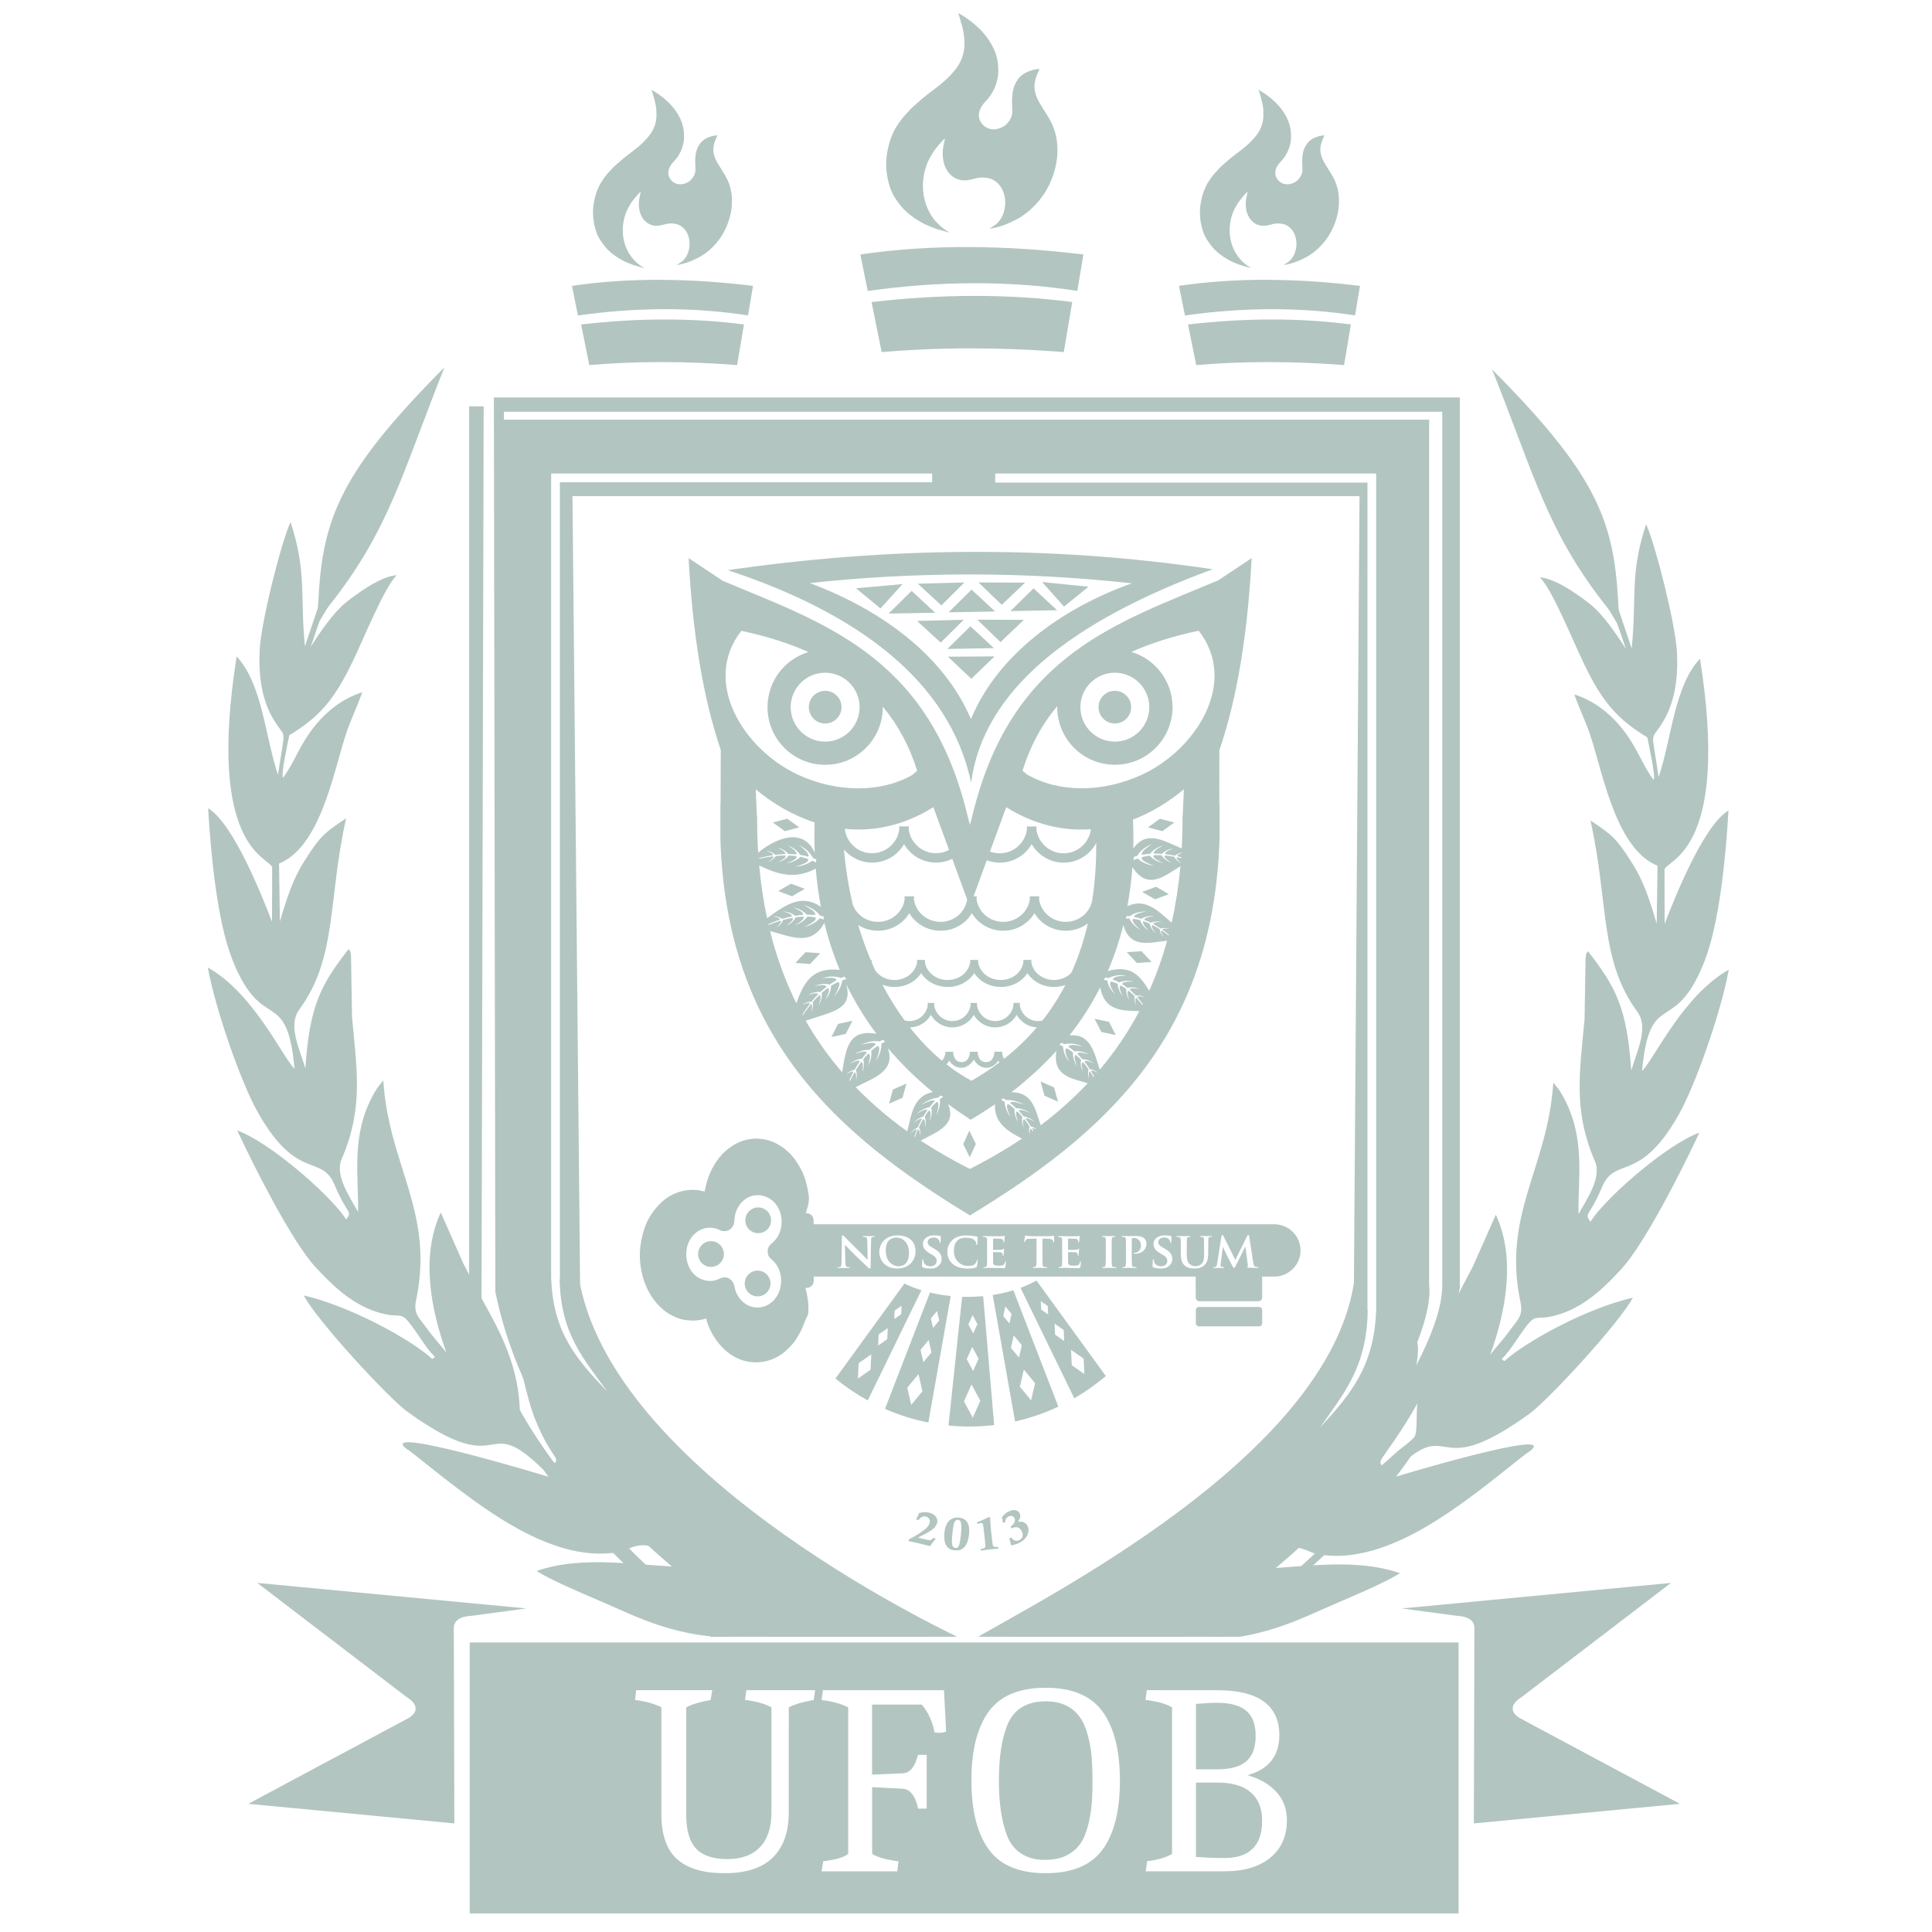 <?xml version="1.0" encoding="UTF-8" standalone="no"?>
<!-- Created with Inkscape (http://www.inkscape.org/) -->
<svg xmlns:dc="http://purl.org/dc/elements/1.1/" xmlns:cc="http://creativecommons.org/ns#" xmlns:rdf="http://www.w3.org/1999/02/22-rdf-syntax-ns#" xmlns:svg="http://www.w3.org/2000/svg" xmlns="http://www.w3.org/2000/svg" xmlns:sodipodi="http://sodipodi.sourceforge.net/DTD/sodipodi-0.dtd" xmlns:inkscape="http://www.inkscape.org/namespaces/inkscape" width="500" height="500" viewBox="0 0 132.292 132.292" version="1.1" id="svg8">
  <defs id="defs2">
    <clipPath id="clipPath130" clipPathUnits="userSpaceOnUse">
      <path style="clip-rule:evenodd" id="path128" d="m 82.757,337.789 h 41.677 V 292.558 H 82.757 Z"/>
    </clipPath>
  </defs>
  
  <g id="layer1" transform="translate(0,-164.708)">
    <g transform="matrix(0.984,0,0,0.984,1.079,3.767)" id="layer1-7" style="display:inline;fill:#b2c5c1;fill-opacity:1">
      <g id="g1904" transform="matrix(3.496,0,0,3.496,-73.429,-198.684)" style="fill:#b2c5c1;fill-opacity:1">
        <path d="m 30.04,136.309 h 19.683 v 5.393 H 30.04 Z m 6.35,3.388 c 0,0.386 -0.105,0.683 -0.316,0.892 -0.211,0.209 -0.53,0.313 -0.957,0.313 -0.427,0 -0.744,-0.094 -0.951,-0.281 -0.207,-0.187 -0.311,-0.485 -0.311,-0.892 v -2.129 c -0.141,-0.072 -0.315,-0.121 -0.524,-0.146 l 0.023,-0.195 h 1.513 l -0.032,0.195 c -0.205,0.036 -0.367,0.085 -0.486,0.146 v 2.129 c 0,0.317 0.066,0.545 0.197,0.684 0.131,0.139 0.338,0.208 0.621,0.208 0.283,0 0.5,-0.079 0.651,-0.238 0.151,-0.159 0.227,-0.387 0.227,-0.686 v -2.097 c -0.133,-0.072 -0.308,-0.121 -0.524,-0.146 0.005,-0.043 0.011,-0.108 0.027,-0.195 h 1.367 l -0.027,0.195 c -0.213,0.036 -0.378,0.085 -0.497,0.146 z m 3.134,-1.616 c -0.047,0.018 -0.093,0.027 -0.138,0.027 -0.045,0 -0.077,-0.005 -0.095,-0.011 -0.043,-0.223 -0.128,-0.407 -0.254,-0.551 H 38.049 v 1.394 l 0.611,-0.027 c 0.141,-0.002 0.241,-0.126 0.303,-0.367 h 0.173 v 1.07 h -0.173 l -0.005,-0.033 c -0.058,-0.234 -0.159,-0.355 -0.303,-0.362 l -0.605,-0.032 v 1.33 c 0.112,0.068 0.286,0.117 0.524,0.146 l -0.023,0.2 h -1.508 l 0.033,-0.2 c 0.241,-0.029 0.407,-0.077 0.497,-0.146 v -2.918 c -0.141,-0.072 -0.317,-0.121 -0.53,-0.146 0.014,-0.087 0.023,-0.151 0.027,-0.195 h 2.41 l 0.043,0.822 z m 1.21,2.07 c 0.061,0.159 0.157,0.279 0.287,0.362 0.13,0.083 0.283,0.124 0.459,0.124 0.177,0 0.322,-0.029 0.435,-0.086 0.113,-0.058 0.204,-0.132 0.27,-0.224 0.067,-0.092 0.119,-0.21 0.157,-0.354 0.038,-0.144 0.063,-0.285 0.076,-0.424 0.014,-0.139 0.018,-0.3 0.018,-0.484 0,-0.184 -0.007,-0.346 -0.018,-0.487 -0.011,-0.141 -0.038,-0.283 -0.076,-0.427 -0.038,-0.144 -0.091,-0.263 -0.159,-0.357 -0.151,-0.209 -0.376,-0.313 -0.675,-0.313 -0.389,0 -0.647,0.162 -0.773,0.487 -0.108,0.274 -0.162,0.638 -0.162,1.092 0,0.447 0.054,0.811 0.162,1.092 z m -0.708,-1.094 c 0,-0.596 0.114,-1.053 0.343,-1.37 0.229,-0.317 0.607,-0.476 1.135,-0.476 0.528,0 0.906,0.159 1.135,0.478 0.229,0.319 0.343,0.776 0.343,1.373 0,0.596 -0.114,1.052 -0.343,1.367 -0.229,0.315 -0.607,0.473 -1.135,0.473 -0.528,0 -0.906,-0.159 -1.135,-0.476 -0.229,-0.317 -0.343,-0.774 -0.343,-1.37 z m 4.891,-1.797 c 0.825,0 1.238,0.299 1.238,0.897 0,0.411 -0.211,0.676 -0.632,0.794 0.249,0.072 0.441,0.185 0.578,0.338 0.137,0.153 0.205,0.34 0.205,0.559 0,0.313 -0.109,0.561 -0.327,0.743 -0.218,0.182 -0.523,0.273 -0.916,0.273 h -1.567 c 0.005,-0.047 0.014,-0.113 0.027,-0.2 0.209,-0.025 0.375,-0.074 0.497,-0.146 v -2.918 c -0.126,-0.072 -0.302,-0.121 -0.529,-0.146 l 0.027,-0.195 z m -0.422,1.838 v 1.481 c 0.213,0.014 0.402,0.021 0.567,0.021 0.501,0 0.751,-0.249 0.751,-0.746 0,-0.241 -0.075,-0.428 -0.224,-0.559 -0.149,-0.131 -0.372,-0.197 -0.667,-0.197 z m 0.416,-1.589 c -0.09,0 -0.229,0.007 -0.416,0.023 v 1.302 h 0.432 c 0.259,0 0.45,-0.054 0.573,-0.162 0.123,-0.108 0.184,-0.276 0.184,-0.503 0,-0.227 -0.062,-0.393 -0.187,-0.5 -0.124,-0.106 -0.32,-0.159 -0.586,-0.159" style="fill:#b2c5c1;fill-opacity:1;fill-rule:evenodd;stroke:none;stroke-width:0.804" id="path116"/>
        <path d="m 25.811,135.124 5.357,0.508 -1.112,0.149 c -0.23,0.014 -0.341,0.103 -0.333,0.267 l 0.011,3.863 -4.102,-0.39 3.187,-1.705 c 0.213,-0.126 0.18,-0.288 -0.036,-0.421 z" style="fill:#b2c5c1;fill-opacity:1;fill-rule:evenodd;stroke:none;stroke-width:0.804" id="path118"/>
        <path d="m 53.95,135.124 -5.357,0.508 1.112,0.149 c 0.23,0.014 0.341,0.103 0.333,0.267 l -0.011,3.863 4.102,-0.39 -3.186,-1.705 c -0.212,-0.126 -0.18,-0.288 0.036,-0.421 z" style="fill:#b2c5c1;fill-opacity:1;fill-rule:evenodd;stroke:none;stroke-width:0.804" id="path120"/>
        <g transform="matrix(0.804,0,0,-0.804,-43.378,371.412)" id="g124" style="fill:#b2c5c1;fill-opacity:1">
          <g id="g126" clip-path="url(#clipPath130)" style="fill:#b2c5c1;fill-opacity:1">
            <g id="g132" style="fill:#b2c5c1;fill-opacity:1">
              <g id="g134" style="fill:#b2c5c1;fill-opacity:1">
                <path d="m 114.525,298.317 c -0.095,-0.343 -0.175,-0.522 -0.298,-0.781 -0.272,-0.573 -0.441,-0.606 -0.331,-0.735 l 0.401,0.358 c 0.171,0.138 0.27,0.196 0.409,0.348 0.168,0.327 -0.225,1.153 0.793,2.991 0.234,0.421 0.444,0.832 0.658,1.239 l 0.562,1.27 c 0.506,-1.083 0.238,-2.429 -0.14,-3.47 0.14,0.188 0.327,0.378 0.487,0.605 0.167,0.236 0.337,0.351 0.267,0.682 -0.468,2.196 0.675,3.334 0.809,5.454 l 0.145,-0.182 c 0.009,-0.013 0.078,-0.127 0.086,-0.141 0.575,-1.03 0.379,-1.984 0.393,-2.935 0.187,0.346 0.585,0.899 0.408,1.307 -0.536,1.239 -0.386,2.154 -0.258,3.517 l 0.025,1.515 c 0.021,0.154 0.012,0.09 0.058,0.172 0.699,-0.895 0.968,-1.415 1.072,-2.955 0.153,0.505 0.436,1.068 0.152,1.454 -0.947,1.288 -0.705,2.708 -1.161,4.737 0.573,-0.38 0.658,-0.469 1.04,-1.069 0.276,-0.433 0.431,-0.915 0.6,-1.487 l 0.021,1.435 c -0.998,0.402 -1.331,2.169 -1.632,3.129 -0.133,0.425 -0.291,0.718 -0.428,1.112 0.499,-0.158 0.876,-0.476 1.135,-0.786 0.42,-0.503 0.504,-0.882 0.82,-1.324 0.083,-0.006 -0.123,0.906 -0.147,1.046 -0.768,0.465 -1.12,0.897 -1.565,1.813 -0.263,0.54 -0.798,1.875 -1.098,2.148 0.405,-0.017 1.04,-0.496 1.275,-0.686 0.291,-0.236 0.634,-0.732 0.857,-1.086 -1.074,3.096 -1.562,5.12 0.142,0.014 0.129,1.239 -0.052,1.841 0.358,3.076 0.243,-0.544 0.729,-2.488 0.764,-3.168 0.032,-0.608 -0.046,-1.202 -0.32,-1.679 -0.345,-0.601 -0.325,-0.109 -0.134,-1.415 0.327,0.983 0.389,2.256 1.024,2.932 0.746,-4.732 -0.784,-4.958 -0.879,-5.215 l 0.003,-1.352 c 0.23,0.595 0.95,2.43 1.581,2.809 -0.064,-1.119 -0.221,-2.794 -0.601,-3.752 -0.741,-1.871 -1.348,-0.617 -1.539,-2.701 0.341,0.366 1.015,1.867 2.147,2.512 -0.175,-0.985 -0.812,-2.849 -1.259,-3.625 -0.971,-1.687 -1.549,-0.976 -1.878,-1.757 -0.321,-0.76 -0.451,-0.632 -0.288,-0.859 l 0.063,0.093 c 0.444,0.613 1.864,1.835 2.634,2.113 -0.421,-0.911 -1.357,-2.747 -1.915,-3.358 -0.364,-0.399 -0.863,-0.913 -1.519,-1.129 -0.796,-0.262 -0.498,0.229 -1.185,-0.782 -0.276,-0.406 -0.333,-0.303 -0.207,-0.386 0.583,0.524 2.096,1.325 3.179,1.569 -0.321,-0.614 -2.098,-2.542 -2.567,-2.879 -2.568,-1.849 -1.783,0.219 -3.559,-1.632 0.172,0.061 4.406,1.334 3.567,0.703 -0.004,-0.003 -0.032,-0.013 -0.168,-0.12 -1.442,-1.14 -3.298,-2.728 -5.065,-2.426 -0.366,0.062 -0.592,0.515 -1.742,-0.373 1.204,0.022 2.586,0.317 3.769,-0.094 -0.359,-0.227 -1.095,-0.538 -1.522,-0.721 -0.519,-0.222 -1.006,-0.462 -1.559,-0.638 -0.57,-0.181 -1.23,-0.314 -1.89,-0.266 -7.947,-0.937 -7.142,-1.531 -1.264,1.98 0.613,0.957 2.061,1.841 3.075,2.679 0.454,0.375 0.502,0.553 0.744,0.708 -0.058,-1.288 -0.497,-2.067 -1.256,-2.917 -0.058,-0.065 -0.085,-0.101 -0.144,-0.161 l -0.017,-0.189 c 0.012,0.011 0.031,0.024 0.039,0.029 l 0.279,0.16 c 1.361,0.712 0.767,1.441 1.369,2.216 1.046,1.345 3.378,5.093 2.325,1.304" style="fill:#b2c5c1;fill-opacity:1;fill-rule:evenodd;stroke:none" id="path136"/>
                <path d="m 119.866,317.561 c -0.086,0.249 -0.103,0.316 -0.12,0.645 -0.104,2.031 -0.594,3.187 -3.119,5.727 1.039,-2.592 1.363,-4.024 2.846,-5.888 0.096,-0.121 0.223,-0.375 0.314,-0.491 l 0.079,0.006 z" style="fill:#b2c5c1;fill-opacity:1;fill-rule:evenodd;stroke:none" id="path138"/>
              </g>
              <g id="g140" style="fill:#b2c5c1;fill-opacity:1">
                <path d="m 92.793,298.371 c 0.095,-0.343 0.176,-0.522 0.298,-0.781 0.272,-0.573 0.441,-0.606 0.331,-0.735 l -0.401,0.358 c -0.171,0.138 -0.27,0.196 -0.409,0.348 -0.168,0.327 0.225,1.153 -0.793,2.991 -0.234,0.421 -0.443,0.832 -0.658,1.239 l -0.562,1.27 c -0.506,-1.083 -0.238,-2.429 0.14,-3.47 -0.14,0.188 -0.327,0.378 -0.487,0.605 -0.167,0.236 -0.337,0.351 -0.267,0.682 0.468,2.196 -0.675,3.334 -0.809,5.454 l -0.145,-0.182 c -0.009,-0.013 -0.078,-0.127 -0.086,-0.141 -0.575,-1.03 -0.379,-1.984 -0.393,-2.935 -0.187,0.346 -0.585,0.899 -0.408,1.307 0.535,1.239 0.386,2.154 0.258,3.517 l -0.025,1.515 c -0.02,0.154 -0.012,0.09 -0.058,0.172 -0.699,-0.895 -0.968,-1.414 -1.072,-2.955 -0.153,0.505 -0.436,1.068 -0.152,1.454 0.947,1.288 0.705,2.708 1.161,4.737 -0.573,-0.38 -0.658,-0.469 -1.04,-1.069 -0.276,-0.433 -0.431,-0.915 -0.6,-1.487 l -0.021,1.435 c 0.999,0.402 1.331,2.169 1.632,3.129 0.133,0.425 0.291,0.718 0.428,1.112 -0.499,-0.158 -0.875,-0.476 -1.134,-0.786 -0.42,-0.503 -0.504,-0.882 -0.82,-1.324 -0.083,-0.006 0.123,0.906 0.147,1.046 0.768,0.465 1.12,0.897 1.564,1.813 0.263,0.54 0.799,1.875 1.099,2.148 -0.405,-0.017 -1.04,-0.496 -1.275,-0.686 -0.29,-0.236 -0.634,-0.732 -0.857,-1.086 1.075,3.096 1.562,5.12 -0.142,0.014 -0.128,1.239 0.053,1.841 -0.358,3.076 -0.243,-0.544 -0.729,-2.488 -0.764,-3.168 -0.031,-0.608 0.046,-1.202 0.32,-1.679 0.345,-0.601 0.325,-0.109 0.134,-1.414 -0.327,0.983 -0.389,2.256 -1.024,2.932 -0.746,-4.732 0.784,-4.958 0.88,-5.215 l -0.004,-1.352 c -0.23,0.596 -0.95,2.43 -1.581,2.809 0.064,-1.119 0.221,-2.794 0.601,-3.752 0.741,-1.871 1.348,-0.617 1.538,-2.701 -0.341,0.366 -1.015,1.867 -2.147,2.512 0.175,-0.985 0.812,-2.849 1.259,-3.625 0.971,-1.687 1.548,-0.976 1.878,-1.757 0.321,-0.76 0.451,-0.632 0.288,-0.859 l -0.063,0.093 c -0.444,0.613 -1.865,1.835 -2.634,2.113 0.421,-0.911 1.357,-2.747 1.915,-3.358 0.364,-0.399 0.863,-0.913 1.519,-1.129 0.796,-0.262 0.499,0.229 1.186,-0.782 0.276,-0.406 0.333,-0.304 0.206,-0.386 -0.583,0.524 -2.096,1.325 -3.179,1.569 0.321,-0.614 2.098,-2.542 2.567,-2.879 2.568,-1.849 1.783,0.219 3.559,-1.632 -0.172,0.061 -4.405,1.334 -3.567,0.703 0.004,-0.003 0.032,-0.013 0.167,-0.12 1.442,-1.14 3.298,-2.728 5.065,-2.426 0.366,0.062 0.592,0.515 1.742,-0.373 -1.204,0.022 -2.586,0.317 -3.769,-0.094 0.359,-0.227 1.095,-0.538 1.522,-0.721 0.519,-0.222 1.007,-0.462 1.559,-0.638 0.57,-0.181 1.23,-0.314 1.889,-0.266 7.947,-0.937 7.142,-1.531 1.265,1.98 -0.614,0.957 -2.061,1.841 -3.075,2.679 -0.454,0.375 -0.502,0.553 -0.744,0.708 0.058,-1.287 0.497,-2.067 1.255,-2.917 0.058,-0.065 0.085,-0.101 0.145,-0.161 l 0.017,-0.189 c -0.013,0.011 -0.032,0.024 -0.04,0.029 l -0.279,0.16 c -1.361,0.712 -0.767,1.441 -1.369,2.216 -1.046,1.345 -3.378,5.093 -2.325,1.304" style="fill:#b2c5c1;fill-opacity:1;fill-rule:evenodd;stroke:none" id="path142"/>
                <path d="m 87.452,317.614 c 0.086,0.25 0.103,0.316 0.12,0.645 0.104,2.031 0.594,3.187 3.119,5.727 -1.039,-2.592 -1.363,-4.024 -2.846,-5.888 -0.096,-0.121 -0.223,-0.375 -0.314,-0.491 l -0.079,0.007 z" style="fill:#b2c5c1;fill-opacity:1;fill-rule:evenodd;stroke:none" id="path144"/>
              </g>
              <path d="m 88.771,320.585 c 1.091,-1.035 -1.203,1.14 0,0" style="fill:#b2c5c1;fill-opacity:1;fill-rule:evenodd;stroke:none" id="path146"/>
              <path d="m 91.95,301.091 -0.036,22.148 h 23.915 v -22.039 c -0.874,-4.732 -5.691,-8.555 -11.975,-11.471 -6.055,2.883 -10.826,6.17 -11.903,11.362 z m 1.382,20.261 v -0.212 -19.718 h 0.001 c 0.05,-1.339 0.627,-1.996 1.388,-2.793 -0.577,0.803 -1.162,1.431 -1.179,2.793 h 0.006 v 19.718 h 9.216 v 0.216 h -9.433 v -0.005 z m 20.425,-3e-4 v -0.22 -20.491 h -0.001 c -0.05,-1.392 -0.627,-2.075 -1.388,-2.903 0.577,0.835 1.162,1.487 1.179,2.903 h -0.006 v 20.491 h -9.216 v 0.225 h 9.433 v -0.005 z m -21.594,1.534 h 22.905 0.253 0.072 v -21.623 h -0.002 c 0.033,-1.479 -2.169,-4.564 -3.204,-5.573 0.887,0.966 3.031,4.163 2.882,5.573 h -9e-4 v 21.427 H 92.162 v 0.197 z m 1.885,-21.601 -0.188,19.513 19.485,-10e-4 -0.139,-19.485 c -0.682,-4.314 -7.704,-7.806 -9.539,-8.889 -0.295,0.136 -8.646,3.995 -9.62,8.863" style="fill:#b2c5c1;fill-opacity:1;fill-rule:evenodd;stroke:none" id="path148"/>
              <path d="m 91.608,300.86 0.053,22.159 h -0.36 v -22.163 c 1.335,-6.271 8.038,-9.946 12.463,-12.072 7.456,3.901 10.76,7.172 11.976,10.356 -2.032,-3.922 -6.025,-7.211 -11.904,-9.891 -4.917,1.632 -11.702,7.099 -12.228,11.611" style="fill:#b2c5c1;fill-opacity:1;fill-rule:evenodd;stroke:none" id="path150"/>
              <path d="m 98.105,325.047 -0.17,-1.006 c -1.297,0.101 -2.511,0.098 -3.659,0 l -0.203,1.005 c 1.416,0.164 2.76,0.166 4.032,8e-4" style="fill:#b2c5c1;fill-opacity:1;fill-rule:evenodd;stroke:none" id="path152"/>
              <path d="m 93.848,326.002 c 1.441,0.213 2.941,0.186 4.481,0 l -0.123,-0.731 c -1.36,0.209 -2.765,0.202 -4.211,-0.002 l -0.148,0.733 z" style="fill:#b2c5c1;fill-opacity:1;fill-rule:evenodd;stroke:none" id="path154"/>
              <path d="m 95.939,330.309 v -0.091 c 0,-0.159 -0.057,-0.314 -0.125,-0.42 -0.111,-0.172 -0.295,-0.337 -0.46,-0.459 -0.118,-0.088 -0.261,-0.202 -0.373,-0.302 l -0.096,-0.086 c -0.012,-0.01 -0.02,-0.02 -0.031,-0.031 -0.014,-0.013 -0.017,-0.02 -0.029,-0.033 -0.039,-0.044 -0.079,-0.081 -0.117,-0.127 -0.056,-0.068 -0.105,-0.141 -0.151,-0.217 -0.016,-0.027 -0.028,-0.053 -0.043,-0.082 -0.059,-0.117 -0.093,-0.239 -0.119,-0.369 -0.051,-0.252 -0.029,-0.504 0.051,-0.744 0.024,-0.073 0.063,-0.153 0.105,-0.216 0.054,-0.08 0.111,-0.16 0.178,-0.229 l 0.082,-0.076 c 0.046,-0.036 0.089,-0.072 0.139,-0.105 0.033,-0.022 0.065,-0.039 0.098,-0.06 l 0.106,-0.057 c 0.076,-0.034 0.148,-0.065 0.229,-0.092 l 0.254,-0.071 c -0.011,0.015 -0.06,0.04 -0.081,0.053 -0.01,0.006 -0.017,0.012 -0.028,0.02 -0.107,0.081 -0.192,0.168 -0.263,0.283 -0.187,0.304 -0.207,0.694 -0.074,1.032 0.031,0.079 0.074,0.15 0.118,0.222 0.028,0.045 0.198,0.264 0.241,0.276 -0.022,-0.097 -0.048,-0.193 -0.048,-0.297 0,-0.205 0.074,-0.39 0.233,-0.485 0.215,-0.128 0.399,0.002 0.547,0.002 0.119,0 0.212,-0.02 0.3,-0.092 0.247,-0.202 0.228,-0.656 -0.01,-0.85 l -0.128,-0.087 c 0.025,0 0.058,0.009 0.078,0.013 0.028,0.006 0.046,0.011 0.073,0.018 0.169,0.042 0.247,0.086 0.39,0.156 0.059,0.029 0.115,0.068 0.168,0.105 0.07,0.05 0.134,0.108 0.195,0.169 0.018,0.018 0.027,0.033 0.045,0.051 0.031,0.03 0.056,0.065 0.083,0.099 0.195,0.249 0.332,0.619 0.332,0.951 0,0.167 -0.014,0.279 -0.063,0.425 -0.018,0.053 -0.035,0.097 -0.06,0.146 -0.035,0.07 -0.07,0.13 -0.113,0.194 -0.014,0.021 -0.024,0.041 -0.038,0.062 l -0.096,0.157 c -0.113,0.211 -0.122,0.369 -0.022,0.591 l 0.033,0.072 c -0.099,0 -0.195,-0.032 -0.279,-0.075 -0.164,-0.083 -0.251,-0.262 -0.266,-0.442 -0.015,-0.178 0,-0.189 0,-0.34 0,-0.088 -0.05,-0.182 -0.109,-0.241 -0.016,-0.016 -0.026,-0.028 -0.045,-0.041 -0.135,-0.09 -0.305,-0.109 -0.431,0.013 -0.129,0.125 -0.105,0.294 0.003,0.426 0.049,0.06 0.103,0.11 0.146,0.175 0.09,0.135 0.154,0.312 0.154,0.487 0,0.174 -0.028,0.306 -0.091,0.445 -0.036,0.08 -0.084,0.155 -0.134,0.225 -0.008,0.011 -0.016,0.019 -0.025,0.032 -0.128,0.173 -0.361,0.359 -0.554,0.461 0.002,-0.021 0.013,-0.041 0.02,-0.061 l 0.056,-0.193 c 0.011,-0.046 0.02,-0.088 0.028,-0.134 0.008,-0.047 0.016,-0.1 0.016,-0.152" style="fill:#b2c5c1;fill-opacity:1;fill-rule:evenodd;stroke:none" id="path156"/>
              <path d="m 106.232,325.602 -0.209,-1.239 c -1.599,0.125 -3.095,0.12 -4.509,0 l -0.25,1.238 c 1.744,0.202 3.402,0.204 4.968,9e-4" style="fill:#b2c5c1;fill-opacity:1;fill-rule:evenodd;stroke:none" id="path158"/>
              <path d="m 100.987,326.779 c 1.775,0.262 3.624,0.229 5.522,0 l -0.151,-0.901 c -1.676,0.258 -3.408,0.249 -5.189,-0.002 l -0.182,0.903 z" style="fill:#b2c5c1;fill-opacity:1;fill-rule:evenodd;stroke:none" id="path160"/>
              <path d="m 103.563,332.086 v -0.112 c 0,-0.196 -0.071,-0.387 -0.154,-0.518 -0.136,-0.212 -0.364,-0.415 -0.567,-0.566 -0.146,-0.108 -0.322,-0.249 -0.46,-0.372 l -0.118,-0.106 c -0.014,-0.013 -0.025,-0.025 -0.039,-0.038 -0.017,-0.017 -0.021,-0.025 -0.035,-0.041 -0.048,-0.054 -0.097,-0.1 -0.144,-0.157 -0.069,-0.084 -0.13,-0.174 -0.187,-0.267 -0.02,-0.033 -0.034,-0.065 -0.052,-0.101 -0.072,-0.145 -0.114,-0.294 -0.147,-0.455 -0.063,-0.31 -0.036,-0.621 0.063,-0.917 0.03,-0.09 0.077,-0.189 0.129,-0.266 0.066,-0.099 0.136,-0.198 0.22,-0.281 l 0.101,-0.093 c 0.058,-0.044 0.11,-0.089 0.171,-0.13 0.041,-0.027 0.08,-0.048 0.121,-0.073 l 0.13,-0.07 c 0.095,-0.042 0.183,-0.08 0.282,-0.113 l 0.314,-0.088 c -0.014,0.018 -0.075,0.049 -0.1,0.065 -0.012,0.008 -0.021,0.015 -0.034,0.025 -0.132,0.099 -0.237,0.207 -0.324,0.349 -0.23,0.376 -0.255,0.855 -0.091,1.272 0.039,0.098 0.091,0.185 0.145,0.274 0.034,0.056 0.244,0.325 0.297,0.34 -0.028,-0.119 -0.059,-0.237 -0.059,-0.366 0,-0.253 0.092,-0.481 0.287,-0.598 0.265,-0.158 0.491,0.002 0.674,0.002 0.147,0 0.262,-0.025 0.37,-0.113 0.304,-0.249 0.28,-0.808 -0.012,-1.047 l -0.158,-0.107 c 0.03,0 0.071,0.011 0.096,0.016 0.034,0.007 0.057,0.013 0.09,0.021 0.209,0.052 0.304,0.105 0.48,0.192 0.072,0.036 0.141,0.083 0.206,0.13 0.086,0.062 0.165,0.134 0.24,0.208 0.023,0.022 0.034,0.04 0.056,0.062 0.038,0.037 0.07,0.08 0.102,0.122 0.24,0.307 0.41,0.762 0.41,1.172 0,0.205 -0.017,0.343 -0.077,0.524 -0.022,0.066 -0.044,0.119 -0.074,0.18 -0.043,0.086 -0.086,0.16 -0.139,0.239 -0.018,0.026 -0.03,0.05 -0.047,0.076 l -0.119,0.194 c -0.139,0.26 -0.15,0.455 -0.028,0.728 l 0.041,0.088 c -0.122,0 -0.24,-0.04 -0.344,-0.092 -0.202,-0.103 -0.31,-0.323 -0.329,-0.545 -0.018,-0.22 3e-4,-0.233 3e-4,-0.419 0,-0.108 -0.061,-0.224 -0.134,-0.296 -0.02,-0.02 -0.032,-0.035 -0.056,-0.051 -0.166,-0.111 -0.376,-0.135 -0.531,0.015 -0.16,0.154 -0.129,0.362 0.003,0.525 0.06,0.074 0.126,0.136 0.18,0.215 0.111,0.166 0.19,0.384 0.19,0.6 0,0.215 -0.035,0.377 -0.112,0.548 -0.045,0.099 -0.103,0.191 -0.165,0.278 -0.01,0.014 -0.019,0.024 -0.031,0.039 -0.158,0.213 -0.445,0.442 -0.683,0.568 0.002,-0.026 0.016,-0.051 0.025,-0.076 l 0.069,-0.238 c 0.014,-0.056 0.025,-0.109 0.035,-0.166 0.01,-0.058 0.019,-0.123 0.019,-0.187" style="fill:#b2c5c1;fill-opacity:1;fill-rule:evenodd;stroke:none" id="path162"/>
              <path d="m 113.131,325.047 -0.169,-1.006 c -1.298,0.101 -2.511,0.098 -3.66,0 l -0.203,1.005 c 1.415,0.164 2.76,0.166 4.031,8e-4" style="fill:#b2c5c1;fill-opacity:1;fill-rule:evenodd;stroke:none" id="path164"/>
              <path d="m 108.875,326.002 c 1.44,0.213 2.941,0.186 4.481,0 l -0.122,-0.731 c -1.36,0.209 -2.765,0.202 -4.211,-0.002 l -0.148,0.733 z" style="fill:#b2c5c1;fill-opacity:1;fill-rule:evenodd;stroke:none" id="path166"/>
              <path d="m 110.965,330.309 v -0.091 c 0,-0.159 -0.057,-0.314 -0.125,-0.42 -0.111,-0.172 -0.295,-0.337 -0.46,-0.459 -0.118,-0.088 -0.261,-0.202 -0.373,-0.302 l -0.096,-0.086 c -0.011,-0.01 -0.02,-0.02 -0.031,-0.031 -0.014,-0.013 -0.017,-0.02 -0.029,-0.033 -0.039,-0.044 -0.079,-0.081 -0.117,-0.127 -0.056,-0.068 -0.105,-0.141 -0.152,-0.217 -0.016,-0.027 -0.028,-0.053 -0.042,-0.082 -0.059,-0.117 -0.093,-0.239 -0.119,-0.369 -0.051,-0.252 -0.029,-0.504 0.051,-0.744 0.024,-0.073 0.063,-0.153 0.105,-0.216 0.054,-0.08 0.111,-0.16 0.178,-0.229 l 0.082,-0.076 c 0.047,-0.036 0.09,-0.072 0.139,-0.105 0.033,-0.022 0.065,-0.039 0.098,-0.06 l 0.105,-0.057 c 0.077,-0.034 0.148,-0.065 0.229,-0.092 l 0.254,-0.071 c -0.011,0.015 -0.06,0.04 -0.081,0.053 -0.01,0.006 -0.017,0.012 -0.028,0.02 -0.107,0.081 -0.192,0.168 -0.263,0.283 -0.187,0.304 -0.207,0.694 -0.074,1.032 0.031,0.079 0.074,0.15 0.118,0.222 0.028,0.045 0.198,0.264 0.241,0.276 -0.022,-0.097 -0.048,-0.193 -0.048,-0.297 0,-0.205 0.074,-0.39 0.233,-0.485 0.215,-0.128 0.399,0.002 0.547,0.002 0.119,0 0.212,-0.02 0.3,-0.092 0.247,-0.202 0.227,-0.656 -0.01,-0.85 l -0.128,-0.087 c 0.025,0 0.057,0.009 0.078,0.013 0.028,0.006 0.046,0.011 0.074,0.018 0.169,0.042 0.247,0.086 0.39,0.156 0.059,0.029 0.115,0.068 0.168,0.105 0.07,0.05 0.134,0.108 0.195,0.169 0.018,0.018 0.028,0.033 0.046,0.051 0.031,0.03 0.056,0.065 0.083,0.099 0.195,0.249 0.333,0.619 0.333,0.951 0,0.167 -0.014,0.279 -0.063,0.425 -0.018,0.053 -0.035,0.097 -0.06,0.146 -0.035,0.07 -0.07,0.13 -0.113,0.194 -0.015,0.021 -0.024,0.041 -0.038,0.062 l -0.096,0.157 c -0.113,0.211 -0.122,0.369 -0.022,0.591 l 0.034,0.072 c -0.099,0 -0.195,-0.032 -0.279,-0.075 -0.164,-0.083 -0.252,-0.262 -0.267,-0.442 -0.015,-0.178 0,-0.189 0,-0.34 0,-0.088 -0.05,-0.182 -0.109,-0.241 -0.016,-0.016 -0.026,-0.028 -0.045,-0.041 -0.135,-0.09 -0.305,-0.109 -0.431,0.013 -0.129,0.125 -0.105,0.294 0.003,0.426 0.049,0.06 0.103,0.11 0.146,0.175 0.09,0.135 0.154,0.312 0.154,0.487 0,0.174 -0.029,0.306 -0.091,0.445 -0.036,0.08 -0.084,0.155 -0.134,0.225 -0.008,0.011 -0.016,0.019 -0.025,0.032 -0.128,0.173 -0.361,0.359 -0.554,0.461 0.002,-0.021 0.013,-0.041 0.02,-0.061 l 0.056,-0.193 c 0.011,-0.046 0.021,-0.088 0.028,-0.134 0.008,-0.047 0.016,-0.1 0.016,-0.152" style="fill:#b2c5c1;fill-opacity:1;fill-rule:evenodd;stroke:none" id="path168"/>
              <g id="g170" style="fill:#b2c5c1;fill-opacity:1">
                <path d="m 109.711,318.986 c -4.13,0.615 -8.118,0.539 -12.006,-0.022 3.196,-1.056 5.492,-2.735 6.024,-5.262 0.298,2.284 2.475,4 5.981,5.284 z m 0.145,-0.271 v 0.002 l 0.818,0.545 c -0.102,-1.933 -0.368,-3.488 -0.799,-4.76 l -0.002,-1.339 0.007,0.002 v -0.824 c -0.143,-4.992 -2.936,-7.375 -6.155,-9.337 v 10e-4 c -0.009,-0.018 -0.039,-0.017 -0.051,-3e-4 -3.208,1.956 -5.992,4.329 -6.152,9.287 v 0.873 l 0.004,-0.001 0.005,1.347 c -0.429,1.27 -0.694,2.822 -0.796,4.752 l 0.818,-0.545 3e-4,-0.006 c 2.464,-1.042 5.065,-1.823 6.048,-5.673 l 0.098,-0.385 0.099,0.385 c 0.984,3.854 3.591,4.633 6.057,5.677 z m -1.451,-5.905 -0.148,-0.107 -0.148,-0.107 0.177,-0.047 0.177,-0.047 0.148,0.107 0.148,0.107 -0.177,0.047 z m 2.53,-12.161 v -0.333 c 0,-0.04 -0.033,-0.073 -0.073,-0.073 h -1.496 c -0.04,0 -0.073,0.033 -0.073,0.073 v 0.333 c 0,0.04 0.033,0.073 0.073,0.073 h 1.496 c 0.04,0 0.073,-0.033 0.073,-0.073 z m -7.428,0.326 -0.338,-3.187 c 0.17,-0.017 0.341,-0.026 0.513,-0.026 0.207,0 0.413,0.013 0.617,0.037 l -0.272,3.191 c -0.125,-0.012 -0.254,-0.018 -0.385,-0.018 -0.045,0 -0.09,5e-4 -0.135,0.002 z m 1.947,-0.108 0.005,-0.105 0.005,-0.105 0.086,-0.06 0.086,-0.06 -0.005,0.105 -0.005,0.105 -0.086,0.06 -0.086,0.06 z m -2.569,-0.246 0.027,-0.117 0.027,-0.117 -0.076,-0.092 -0.076,-0.093 -0.027,0.117 -0.027,0.117 0.076,0.093 z m -0.208,-0.717 0.035,-0.153 0.035,-0.153 -0.1,-0.121 -0.1,-0.122 -0.035,0.153 -0.035,0.153 0.1,0.121 z m -0.251,-0.844 0.049,-0.212 0.049,-0.213 -0.139,-0.168 -0.139,-0.168 -0.049,0.212 -0.049,0.213 0.139,0.168 z m -0.418,1.693 -0.005,-0.105 -0.005,-0.105 -0.086,-0.06 -0.086,-0.06 0.005,0.105 0.005,0.105 0.086,0.06 z m -0.343,-0.554 -0.006,-0.137 -0.006,-0.137 -0.113,-0.079 -0.113,-0.079 0.006,0.137 0.006,0.137 0.113,0.079 0.113,0.079 z m -0.408,-0.651 -0.009,-0.19 -0.009,-0.19 -0.156,-0.109 -0.156,-0.109 0.008,0.19 0.009,0.19 0.156,0.109 0.156,0.109 z m 2.508,0.973 0.06,-0.111 0.06,-0.111 -0.052,-0.116 -0.052,-0.116 -0.06,0.111 -0.06,0.111 0.052,0.116 z m -0.009,-0.788 0.079,-0.146 0.079,-0.146 -0.068,-0.151 -0.068,-0.152 -0.079,0.146 -0.079,0.146 0.068,0.151 z m -0.017,-0.928 0.109,-0.202 0.11,-0.202 -0.094,-0.21 -0.094,-0.21 -0.109,0.202 -0.109,0.202 0.093,0.21 z m 0.838,1.93 -0.027,-0.117 -0.027,-0.117 0.076,-0.093 0.077,-0.093 0.027,0.117 0.027,0.117 -0.076,0.093 z m 0.207,-0.718 -0.035,-0.153 -0.035,-0.153 0.1,-0.121 0.1,-0.121 0.035,0.153 0.035,0.153 -0.1,0.121 z m 1.011,0.295 0.006,-0.137 0.006,-0.138 0.113,-0.079 0.113,-0.079 -0.006,0.137 -0.007,0.137 -0.113,0.079 -0.113,0.079 z m 0.408,-0.651 0.008,-0.19 0.009,-0.19 0.156,-0.109 0.156,-0.109 -0.008,0.19 -0.009,0.19 -0.156,0.109 z m -1.169,-0.488 -0.049,-0.213 -0.049,-0.213 0.139,-0.168 0.139,-0.168 0.049,0.213 0.049,0.213 -0.139,0.168 z m -2.536,1.964 -1.328,-2.728 c -0.281,0.155 -0.55,0.336 -0.8,0.542 l 1.707,2.351 c 0.13,-0.063 0.271,-0.118 0.421,-0.165 z m 0.726,-0.144 -0.554,-3.131 c -0.37,0.073 -0.729,0.187 -1.073,0.337 l 1.113,2.88 c 0.163,-0.039 0.336,-0.068 0.515,-0.086 z m 1.728,0.202 1.331,-2.733 c 0.275,0.159 0.536,0.343 0.781,0.551 l -1.718,2.365 c -0.12,-0.069 -0.252,-0.13 -0.394,-0.183 z m -0.689,-0.176 0.554,-3.131 c 0.37,0.083 0.729,0.206 1.071,0.367 l -1.113,2.88 c -0.161,-0.049 -0.333,-0.089 -0.513,-0.116 z m -5.571,1.089 c 0,-0.155 0.079,-0.185 0.144,-0.251 0.191,-0.194 0.24,-0.505 0.136,-0.764 -0.18,-0.45 -0.75,-0.536 -1.019,-0.091 -0.116,0.192 -0.052,0.296 -0.182,0.4 -0.128,0.103 -0.233,0.035 -0.316,0.002 -0.154,-0.062 -0.301,-0.045 -0.445,0.027 -0.419,0.209 -0.466,0.922 -0.016,1.183 0.134,0.078 0.314,0.094 0.458,0.036 0.08,-0.032 0.079,-0.05 0.179,-0.05 0.109,0 0.205,0.088 0.229,0.194 0.017,0.076 -0.004,0.188 0.076,0.353 0.247,0.504 0.873,0.425 1.053,-0.049 0.11,-0.292 0.03,-0.631 -0.207,-0.81 -0.044,-0.033 -0.09,-0.104 -0.09,-0.18 z m 1.914,0.15 h 0.004 c 0.021,-0.018 0.135,-0.145 0.253,-0.259 0.113,-0.109 0.249,-0.239 0.316,-0.302 0.011,-0.011 0.026,-0.022 0.044,-0.022 0.009,0 0.017,0.01 0.017,0.033 l 0.012,0.66 c 0.001,0.059 0.01,0.078 0.039,0.086 0.014,0.003 0.022,0.003 0.033,0.003 0.012,0 0.018,0.005 0.018,0.011 0,0.009 -0.01,0.01 -0.025,0.01 -0.053,0 -0.094,-0.002 -0.106,-0.002 -0.024,0 -0.082,0.002 -0.138,0.002 -0.016,0 -0.027,-10e-4 -0.027,-0.01 0,-0.006 0.004,-0.011 0.017,-0.011 0.015,0 0.041,0 0.057,-0.006 0.026,-0.01 0.036,-0.028 0.037,-0.092 l 0.011,-0.466 h -0.005 c -0.016,0.015 -0.16,0.163 -0.234,0.235 -0.158,0.154 -0.32,0.32 -0.334,0.334 -0.018,0.018 -0.033,0.034 -0.047,0.034 -0.011,0 -0.018,-0.015 -0.018,-0.036 l -0.01,-0.621 c -0.001,-0.091 -0.005,-0.119 -0.033,-0.127 -0.015,-0.004 -0.035,-0.005 -0.049,-0.005 -0.01,0 -0.017,-0.005 -0.017,-0.011 0,-0.01 0.01,-0.011 0.025,-0.011 0.056,0 0.107,0.004 0.117,0.004 0.02,0 0.07,-0.004 0.14,-0.004 0.015,0 0.025,0.003 0.025,0.011 0,0.006 -0.006,0.011 -0.018,0.011 -0.017,0 -0.038,0.001 -0.057,0.007 -0.021,0.008 -0.034,0.032 -0.037,0.113 l -0.012,0.427 z m 1.293,-0.584 c 0.28,0 0.454,0.189 0.454,0.429 0,0.24 -0.17,0.392 -0.443,0.392 -0.329,0 -0.454,-0.231 -0.454,-0.41 0,-0.186 0.128,-0.41 0.443,-0.41 z m 0.044,0.057 c -0.204,0 -0.328,0.17 -0.328,0.386 0,0.259 0.142,0.323 0.262,0.323 0.175,0 0.314,-0.143 0.314,-0.374 0,-0.298 -0.172,-0.334 -0.249,-0.334 z m 0.766,-0.057 c 0.058,0 0.129,0.006 0.181,0.043 0.079,0.056 0.109,0.118 0.109,0.196 0,0.095 -0.045,0.175 -0.187,0.254 l -0.044,0.025 c -0.097,0.054 -0.115,0.091 -0.115,0.138 0,0.071 0.07,0.112 0.148,0.112 0.07,0 0.105,-0.03 0.121,-0.049 0.024,-0.027 0.028,-0.059 0.028,-0.069 0,-0.012 0.004,-0.019 0.011,-0.019 0.009,0 0.014,0.011 0.014,0.034 0,0.083 0.004,0.112 0.004,0.126 0,0.007 -0.005,0.011 -0.015,0.014 -0.028,0.007 -0.084,0.017 -0.154,0.017 -0.15,0 -0.274,-0.083 -0.274,-0.211 0,-0.092 0.042,-0.162 0.17,-0.237 l 0.063,-0.037 c 0.096,-0.057 0.107,-0.102 0.107,-0.148 0,-0.074 -0.056,-0.133 -0.15,-0.133 -0.068,0 -0.149,0.026 -0.172,0.103 -0.006,0.018 -0.01,0.041 -0.01,0.054 0,0.007 -0.001,0.017 -0.011,0.017 -0.008,0 -0.014,-0.011 -0.014,-0.027 -10e-4,-0.017 -0.006,-0.083 -0.006,-0.139 0,-0.024 0.004,-0.028 0.021,-0.036 0.047,-0.021 0.113,-0.027 0.176,-0.027 z m 0.937,0 c 0.07,0 0.153,0.006 0.196,0.024 0.019,0.007 0.024,0.012 0.029,0.031 0.011,0.036 0.023,0.127 0.023,0.139 0,0.009 -0.005,0.018 -0.012,0.018 -0.008,0 -0.011,-0.005 -0.013,-0.021 -0.004,-0.02 -0.019,-0.049 -0.037,-0.07 -0.043,-0.048 -0.096,-0.056 -0.192,-0.056 -0.145,0 -0.338,0.118 -0.338,0.367 0,0.102 0.02,0.203 0.1,0.272 0.049,0.042 0.11,0.059 0.205,0.059 0.1,0 0.172,-0.026 0.209,-0.062 0.027,-0.027 0.041,-0.064 0.042,-0.097 0,-0.014 0.002,-0.022 0.011,-0.022 0.01,0 0.013,0.011 0.015,0.026 0.001,0.021 0.001,0.079 0.004,0.113 0.003,0.037 0.005,0.049 0.005,0.058 0,0.006 -0.004,0.011 -0.016,0.012 -0.032,0.004 -0.068,0.011 -0.109,0.017 -0.049,0.006 -0.09,0.011 -0.157,0.011 -0.162,0 -0.265,-0.042 -0.344,-0.111 -0.103,-0.092 -0.127,-0.215 -0.127,-0.287 0,-0.101 0.028,-0.219 0.136,-0.309 0.098,-0.083 0.224,-0.113 0.372,-0.113 z m 0.479,0.318 c 0,-0.096 0,-0.179 -0.005,-0.223 -0.004,-0.031 -0.01,-0.051 -0.032,-0.056 -0.01,-0.002 -0.022,-0.004 -0.038,-0.004 -0.014,0 -0.017,-0.006 -0.017,-0.011 0,-0.007 0.007,-0.011 0.021,-0.011 0.022,0 0.049,0.001 0.075,0.003 0.026,0 0.049,0.001 0.061,0.001 0.032,0 0.073,-0.001 0.126,-0.003 0.053,-0.002 0.118,-0.004 0.2,-0.004 0.041,0 0.05,0 0.058,0.027 0.006,0.021 0.015,0.092 0.015,0.116 0,0.011 -0.001,0.025 -0.01,0.025 -0.007,0 -0.01,-0.005 -0.012,-0.016 -0.007,-0.043 -0.02,-0.066 -0.047,-0.078 -0.028,-0.012 -0.074,-0.014 -0.102,-0.014 -0.111,0 -0.144,0.016 -0.146,0.088 -10e-4,0.031 0,0.119 0,0.155 v 0.084 c 0,0.006 0.001,0.011 0.006,0.011 0.027,0 0.15,-0.003 0.17,-0.005 0.041,-0.004 0.054,-0.019 0.06,-0.041 0.002,-0.014 0.002,-0.027 0.004,-0.038 0,-0.005 0.002,-0.009 0.01,-0.009 0.01,0 0.011,0.015 0.011,0.023 0,0.007 0.003,0.049 0.005,0.07 0.006,0.053 0.008,0.07 0.008,0.076 0,0.006 -0.004,0.011 -0.008,0.011 -0.005,0 -0.009,-0.006 -0.017,-0.014 -0.01,-0.011 -0.026,-0.013 -0.052,-0.016 -0.025,-0.003 -0.165,-0.003 -0.19,-0.003 -0.006,0 -0.007,0.005 -0.007,0.011 v 0.259 c 0,0.006 0.002,0.01 0.007,0.01 0.022,0 0.152,-0.002 0.17,-0.005 0.054,-0.005 0.063,-0.02 0.071,-0.038 0.006,-0.012 0.007,-0.031 0.007,-0.038 0,-0.009 0.001,-0.014 0.008,-0.014 0.009,0 0.011,0.012 0.013,0.017 0.002,0.012 0.005,0.058 0.006,0.069 0.002,0.048 0.008,0.06 0.008,0.068 0,0.005 -10e-4,0.01 -0.007,0.01 -0.005,0 -0.011,-0.004 -0.017,-0.005 -0.008,-0.001 -0.026,-0.005 -0.046,-0.006 -0.021,-0.002 -0.261,0 -0.295,0 -0.031,0 -0.1,0.002 -0.157,0.002 -0.016,0 -0.025,-0.002 -0.025,-0.01 0,-0.007 0.007,-0.011 0.018,-0.011 0.016,0 0.035,-0.001 0.043,-0.003 0.035,-0.01 0.044,-0.021 0.047,-0.057 0.001,-0.033 0.001,-0.063 0.001,-0.222 v -0.184 z m 1.223,-3e-4 c 0,-0.096 0,-0.179 -0.005,-0.223 -0.004,-0.031 -0.01,-0.05 -0.032,-0.055 -0.008,-0.002 -0.022,-0.004 -0.038,-0.004 -0.013,0 -0.017,-0.006 -0.017,-0.011 0,-0.007 0.007,-0.011 0.021,-0.011 0.043,0 0.117,0.004 0.141,0.004 0.031,0 0.103,-0.004 0.175,-0.004 0.013,0 0.021,0.004 0.021,0.011 0,0.005 -0.005,0.011 -0.017,0.011 -0.016,0 -0.041,10e-4 -0.055,0.004 -0.032,0.005 -0.038,0.025 -0.042,0.054 -0.005,0.045 -0.006,0.128 -0.006,0.224 v 0.423 l 0.136,-0.003 c 0.097,-10e-4 0.126,-0.033 0.128,-0.06 l 0.001,-0.011 c 10e-4,-0.016 0.004,-0.021 0.013,-0.021 0.006,0 0.009,0.006 0.01,0.017 0,0.028 0.003,0.105 0.003,0.127 0,0.016 -0.001,0.022 -0.009,0.022 -0.004,0 -0.013,-0.002 -0.03,-0.005 -0.016,-0.003 -0.039,-0.005 -0.074,-0.005 h -0.439 c -0.036,0 -0.076,0.001 -0.108,0.005 -0.027,0.004 -0.038,0.013 -0.047,0.013 -0.006,0 -0.01,-0.006 -0.013,-0.02 -0.002,-0.009 -0.023,-0.11 -0.023,-0.127 0,-0.011 0.002,-0.017 0.01,-0.017 0.007,0 0.01,0.005 0.012,0.014 0.003,0.007 0.007,0.021 0.018,0.036 0.016,0.024 0.042,0.031 0.105,0.032 l 0.161,0.004 v -0.423 z m 0.635,3e-4 c 0,-0.096 0,-0.179 -0.005,-0.223 -0.004,-0.031 -0.01,-0.051 -0.032,-0.056 -0.01,-0.002 -0.022,-0.004 -0.038,-0.004 -0.014,0 -0.017,-0.006 -0.017,-0.011 0,-0.007 0.007,-0.011 0.021,-0.011 0.022,0 0.049,0.001 0.075,0.003 0.026,0 0.049,0.001 0.061,0.001 0.032,0 0.073,-0.001 0.126,-0.003 0.053,-0.002 0.118,-0.004 0.2,-0.004 0.041,0 0.05,0 0.058,0.027 0.006,0.021 0.015,0.092 0.015,0.116 0,0.011 -10e-4,0.025 -0.01,0.025 -0.007,0 -0.01,-0.005 -0.013,-0.016 -0.007,-0.043 -0.019,-0.066 -0.047,-0.078 -0.028,-0.012 -0.074,-0.014 -0.102,-0.014 -0.111,0 -0.144,0.016 -0.146,0.088 -0.002,0.031 0,0.119 0,0.155 v 0.084 c 0,0.006 10e-4,0.011 0.006,0.011 0.027,0 0.15,-0.003 0.17,-0.005 0.041,-0.004 0.054,-0.019 0.06,-0.041 0.002,-0.014 0.002,-0.027 0.004,-0.038 0,-0.005 0.003,-0.009 0.01,-0.009 0.01,0 0.011,0.015 0.011,0.023 0,0.007 0.003,0.049 0.005,0.07 0.006,0.053 0.008,0.07 0.008,0.076 0,0.006 -0.004,0.011 -0.008,0.011 -0.005,0 -0.008,-0.006 -0.017,-0.014 -0.01,-0.011 -0.026,-0.013 -0.052,-0.016 -0.025,-0.003 -0.165,-0.003 -0.19,-0.003 -0.006,0 -0.007,0.005 -0.007,0.011 v 0.259 c 0,0.006 0.002,0.01 0.007,0.01 0.022,0 0.151,-0.002 0.17,-0.005 0.054,-0.005 0.063,-0.02 0.071,-0.038 0.006,-0.012 0.007,-0.031 0.007,-0.038 0,-0.009 10e-4,-0.014 0.009,-0.014 0.008,0 0.011,0.012 0.012,0.017 0.002,0.012 0.005,0.058 0.006,0.069 0.002,0.048 0.008,0.06 0.008,0.068 0,0.005 -10e-4,0.01 -0.007,0.01 -0.005,0 -0.011,-0.004 -0.017,-0.005 -0.008,-0.001 -0.026,-0.005 -0.045,-0.006 -0.021,-0.002 -0.261,0 -0.296,0 -0.031,0 -0.1,0.002 -0.157,0.002 -0.016,0 -0.024,-0.002 -0.024,-0.01 0,-0.007 0.007,-0.011 0.018,-0.011 0.016,0 0.034,-0.001 0.043,-0.003 0.034,-0.01 0.044,-0.021 0.047,-0.057 0.001,-0.033 0.001,-0.063 0.001,-0.222 v -0.184 z m 1.079,0 c 0,-0.101 0,-0.185 -0.005,-0.228 -0.004,-0.031 -0.01,-0.045 -0.032,-0.051 -0.01,-0.002 -0.022,-0.004 -0.038,-0.004 -0.014,0 -0.017,-0.006 -0.017,-0.011 0,-0.007 0.007,-0.011 0.021,-0.011 0.043,0 0.117,0.004 0.141,0.004 0.029,0 0.103,-0.004 0.175,-0.004 0.012,0 0.021,0.004 0.021,0.011 0,0.005 -0.005,0.011 -0.017,0.011 -0.016,0 -0.041,10e-4 -0.055,0.004 -0.032,0.005 -0.039,0.021 -0.043,0.049 -0.005,0.044 -0.005,0.128 -0.005,0.229 v 0.184 c 0,0.159 0,0.189 0.003,0.222 0.002,0.037 0.011,0.052 0.041,0.057 0.013,0.002 0.021,0.003 0.032,0.003 0.011,0 0.017,0.003 0.017,0.013 0,0.006 -0.008,0.009 -0.022,0.009 -0.042,0 -0.112,-0.002 -0.139,-0.002 -0.031,0 -0.105,0.002 -0.145,0.002 -0.017,0 -0.026,-0.002 -0.026,-0.009 0,-0.01 0.006,-0.013 0.017,-0.013 0.013,0 0.027,-10e-4 0.039,-0.005 0.023,-0.007 0.035,-0.019 0.037,-0.055 0.001,-0.033 0.001,-0.063 0.001,-0.222 v -0.184 z m 0.501,0 c 0,-0.096 0,-0.179 -0.005,-0.223 -0.004,-0.031 -0.01,-0.051 -0.032,-0.056 -0.01,-0.002 -0.022,-0.004 -0.038,-0.004 -0.014,0 -0.017,-0.006 -0.017,-0.011 0,-0.007 0.007,-0.011 0.021,-0.011 0.043,0 0.112,0.004 0.137,0.004 0.028,0 0.105,-0.004 0.177,-0.004 0.011,0 0.02,0.004 0.02,0.011 0,0.005 -0.005,0.011 -0.017,0.011 -0.016,0 -0.039,10e-4 -0.056,0.004 -0.032,0.005 -0.038,0.025 -0.042,0.054 -0.005,0.046 -0.005,0.128 -0.005,0.224 v 0.415 c 0,0.011 0.003,0.017 0.009,0.019 0.01,0.004 0.031,0.005 0.047,0.005 0.025,0 0.069,-0.005 0.108,-0.039 0.06,-0.052 0.064,-0.121 0.064,-0.155 0,-0.107 -0.085,-0.17 -0.145,-0.17 -0.024,0 -0.036,-0.005 -0.036,-0.014 0,-0.007 0.008,-0.011 0.014,-0.011 0.005,-0.001 0.027,-0.001 0.032,-0.001 0.154,0 0.272,0.106 0.272,0.254 0,0.056 -0.031,0.103 -0.054,0.126 -0.017,0.015 -0.066,0.059 -0.202,0.059 -0.049,0 -0.136,-0.002 -0.18,-0.002 -0.031,0 -0.1,0.002 -0.157,0.002 -0.016,0 -0.025,-0.002 -0.025,-0.01 0,-0.007 0.007,-0.011 0.018,-0.011 0.016,0 0.035,-10e-4 0.043,-0.003 0.035,-0.01 0.044,-0.021 0.047,-0.057 0.001,-0.033 0.001,-0.063 0.001,-0.222 v -0.184 z m 0.857,-0.318 c 0.058,0 0.129,0.006 0.181,0.043 0.079,0.056 0.108,0.118 0.108,0.196 0,0.095 -0.044,0.175 -0.187,0.254 l -0.044,0.025 c -0.097,0.054 -0.115,0.091 -0.115,0.138 0,0.071 0.07,0.112 0.148,0.112 0.07,0 0.105,-0.03 0.12,-0.049 0.024,-0.027 0.028,-0.059 0.028,-0.069 0,-0.012 0.004,-0.019 0.011,-0.019 0.009,0 0.014,0.011 0.014,0.034 0,0.083 0.004,0.112 0.004,0.126 0,0.007 -0.005,0.011 -0.015,0.014 -0.028,0.007 -0.084,0.017 -0.154,0.017 -0.15,0 -0.274,-0.083 -0.274,-0.211 0,-0.092 0.042,-0.162 0.17,-0.237 l 0.063,-0.037 c 0.096,-0.057 0.107,-0.102 0.107,-0.148 0,-0.074 -0.057,-0.133 -0.15,-0.133 -0.068,0 -0.149,0.026 -0.173,0.103 -0.006,0.018 -0.01,0.041 -0.01,0.054 0,0.007 -0.001,0.017 -0.011,0.017 -0.009,0 -0.014,-0.011 -0.014,-0.027 -10e-4,-0.017 -0.006,-0.083 -0.006,-0.139 0,-0.024 0.004,-0.028 0.021,-0.036 0.047,-0.021 0.113,-0.027 0.176,-0.027 z m 0.501,0.348 c 0,-0.151 0.043,-0.229 0.099,-0.277 0.079,-0.069 0.191,-0.071 0.247,-0.071 0.07,0 0.153,0.011 0.229,0.075 0.091,0.075 0.103,0.198 0.103,0.315 v 0.112 c 0,0.159 0.001,0.189 0.002,0.222 0.002,0.037 0.01,0.052 0.039,0.057 0.013,0.002 0.02,0.003 0.032,0.003 0.012,0 0.019,0.004 0.019,0.011 0,0.008 -0.008,0.01 -0.022,0.01 -0.042,0 -0.115,-0.002 -0.127,-0.002 -0.001,0 -0.074,0.002 -0.129,0.002 -0.015,0 -0.022,-0.002 -0.022,-0.01 0,-0.007 0.006,-0.011 0.018,-0.011 0.012,0 0.031,-10e-4 0.039,-0.003 0.035,-0.01 0.043,-0.021 0.046,-0.057 10e-4,-0.033 0.002,-0.063 0.002,-0.222 v -0.132 c 0,-0.107 -0.002,-0.198 -0.063,-0.255 -0.043,-0.042 -0.099,-0.056 -0.145,-0.056 -0.037,0 -0.089,0.004 -0.137,0.042 -0.053,0.042 -0.083,0.101 -0.083,0.254 v 0.146 c 0,0.159 0,0.189 0.003,0.222 0.002,0.037 0.011,0.052 0.039,0.057 0.014,0.002 0.02,0.003 0.032,0.003 0.011,0 0.017,0.004 0.017,0.011 0,0.008 -0.007,0.01 -0.023,0.01 -0.039,0 -0.112,-0.002 -0.139,-0.002 -0.032,0 -0.105,0.002 -0.162,0.002 -0.016,0 -0.024,-0.002 -0.024,-0.01 0,-0.007 0.006,-0.011 0.018,-0.011 0.015,0 0.033,-10e-4 0.042,-0.003 0.034,-0.01 0.044,-0.02 0.047,-0.057 0.003,-0.033 0.001,-0.063 0.001,-0.222 v -0.154 z m 0.897,-0.23 c -0.005,-0.034 -0.015,-0.076 -0.044,-0.08 -0.017,-0.003 -0.024,-0.003 -0.033,-0.003 -0.011,0 -0.017,-0.005 -0.017,-0.01 0,-0.01 0.009,-0.013 0.02,-0.013 0.034,0 0.086,0.004 0.107,0.004 0.019,0 0.069,-0.004 0.115,-0.004 0.016,0 0.026,0.003 0.026,0.013 0,0.005 -0.007,0.01 -0.017,0.01 -0.01,0 -0.02,0.001 -0.038,0.005 -0.018,0.004 -0.033,0.011 -0.033,0.031 0,0.017 10e-4,0.031 0.004,0.049 l 0.052,0.409 h 0.004 c 0.036,-0.073 0.1,-0.204 0.108,-0.224 0.012,-0.03 0.099,-0.19 0.124,-0.238 0.017,-0.032 0.029,-0.053 0.043,-0.053 0.012,0 0.018,0.01 0.043,0.059 l 0.233,0.468 h 0.004 l 0.06,-0.453 c 0.004,-0.029 0.001,-0.042 -0.005,-0.044 -0.008,-0.002 -0.013,-0.006 -0.013,-0.011 0,-0.006 0.006,-0.011 0.032,-0.012 0.043,-0.003 0.197,-0.007 0.224,-0.007 0.016,0 0.028,0.004 0.028,0.013 0,0.006 -0.007,0.01 -0.017,0.01 -0.014,0 -0.031,0.001 -0.062,0.01 -0.033,0.01 -0.043,0.038 -0.053,0.103 l -0.099,0.646 c -0.004,0.022 -0.016,0.033 -0.025,0.033 -0.01,0 -0.02,-0.009 -0.028,-0.026 l -0.29,-0.591 -0.291,0.584 c -0.015,0.028 -0.022,0.033 -0.033,0.033 -0.009,0 -0.019,-0.01 -0.021,-0.027 l -0.107,-0.683 z m 1.423,-0.317 h -0.307 v -0.192 h -3e-4 v -0.326 c 0,-0.051 -0.042,-0.093 -0.093,-0.093 h -1.458 c -0.051,0 -0.093,0.042 -0.093,0.093 v 0.326 h -9e-4 v 0.192 h -9.457 v -0.106 c 0,-0.096 -0.079,-0.175 -0.175,-0.175 v 0 c -0.011,0 -0.022,8e-4 -0.032,0.003 0.028,-0.096 0.048,-0.195 0.061,-0.298 0.005,-0.038 0.012,-0.087 0.013,-0.124 0.01,-0.335 -0.014,-0.198 -0.126,-0.509 -0.058,-0.161 -0.196,-0.398 -0.314,-0.514 -0.024,-0.024 -0.044,-0.044 -0.068,-0.068 -0.275,-0.275 -0.665,-0.398 -1.067,-0.297 -0.064,0.016 -0.15,0.049 -0.21,0.079 -0.36,0.176 -0.656,0.589 -0.746,0.974 -0.056,-0.027 -0.214,-0.054 -0.299,-0.054 -0.187,0 -0.345,0.025 -0.504,0.105 -0.085,0.043 -0.145,0.077 -0.22,0.134 -0.091,0.07 -0.192,0.172 -0.262,0.266 l -0.057,0.079 c -0.007,0.011 -0.009,0.016 -0.017,0.027 l -0.064,0.11 c -0.012,0.021 -0.022,0.037 -0.032,0.061 -0.056,0.13 -0.08,0.177 -0.118,0.323 -0.107,0.406 -0.083,0.786 0.048,1.181 0.086,0.26 0.249,0.489 0.451,0.67 0.226,0.201 0.571,0.321 0.902,0.268 l 0.138,-0.03 c 0.005,0.061 0.042,0.207 0.061,0.266 0.071,0.223 0.162,0.405 0.308,0.584 l 0.073,0.085 c 0.184,0.186 0.425,0.333 0.691,0.365 0.12,0.015 0.191,0.017 0.311,-0.003 0.21,-0.034 0.335,-0.101 0.5,-0.213 0.038,-0.026 0.066,-0.053 0.098,-0.081 0.062,-0.052 0.123,-0.118 0.171,-0.182 0.174,-0.236 0.273,-0.448 0.331,-0.741 0.06,-0.3 0.045,-0.322 -0.041,-0.617 0.006,6e-4 0.012,10e-4 0.018,10e-4 v 0 c 0.096,0 0.175,-0.079 0.175,-0.175 v -0.099 h 11.406 c 0.357,0 0.649,-0.291 0.649,-0.648 v 0 c 0,-0.356 -0.291,-0.645 -0.646,-0.647 z m -12.798,0.148 c 0.176,0 0.319,-0.142 0.319,-0.319 0,-0.176 -0.143,-0.319 -0.319,-0.319 -0.176,0 -0.319,0.143 -0.319,0.319 0,0.176 0.143,0.319 0.319,0.319 z m -1.154,0.729 c 0.176,0 0.319,-0.143 0.319,-0.319 0,-0.176 -0.143,-0.319 -0.319,-0.319 -0.176,0 -0.319,0.143 -0.319,0.319 0,0.176 0.143,0.319 0.319,0.319 z m 1.169,0.835 c 0.176,0 0.319,-0.143 0.319,-0.319 0,-0.176 -0.143,-0.319 -0.319,-0.319 -0.176,0 -0.319,0.143 -0.319,0.319 0,0.176 0.143,0.319 0.319,0.319 z m -0.033,9.698 -0.028,0.653 c 0.422,-0.352 0.917,-0.644 1.456,-0.819 -0.007,-0.254 -0.006,-0.503 0.005,-0.749 -0.315,0.684 -1.045,0.3 -1.401,-10e-4 -0.019,0.296 -0.028,0.601 -0.026,0.914 l -0.006,0.002 z m 7.436,2.714 c -3e-4,-0.009 -3e-4,-0.017 -3e-4,-0.026 0,-0.788 0.639,-1.427 1.427,-1.427 0.788,0 1.427,0.639 1.427,1.427 0,0.646 -0.429,1.191 -1.017,1.367 0.496,0.222 1.052,0.397 1.666,0.525 0.997,-1.282 -0.073,-2.946 -1.398,-3.561 -0.998,-0.464 -2.094,-0.446 -2.86,0.007 -0.035,0.029 -0.07,0.058 -0.104,0.089 0.19,0.611 0.478,1.143 0.861,1.599 z m -5.746,0.378 c 0.223,0 0.405,-0.181 0.405,-0.405 0,-0.223 -0.181,-0.404 -0.405,-0.404 -0.223,0 -0.404,0.181 -0.404,0.404 0,0.223 0.181,0.405 0.404,0.405 z m 1.427,-0.39 3e-4,-0.015 c 0,-0.788 -0.639,-1.427 -1.427,-1.427 -0.788,0 -1.427,0.639 -1.427,1.427 0,0.644 0.426,1.188 1.012,1.365 -0.495,0.222 -1.049,0.396 -1.661,0.525 -0.995,-1.282 0.075,-2.944 1.399,-3.56 0.984,-0.457 2.062,-0.446 2.827,-0.013 0.044,0.034 0.087,0.07 0.128,0.109 -0.189,0.606 -0.473,1.134 -0.851,1.587 z m -1.427,0.838 c 0.471,0 0.853,-0.382 0.853,-0.853 0,-0.471 -0.382,-0.853 -0.853,-0.853 -0.471,0 -0.853,0.382 -0.853,0.853 0,0.471 0.382,0.853 0.853,0.853 z m 7.172,-0.448 c -0.223,0 -0.404,-0.181 -0.404,-0.405 0,-0.223 0.181,-0.404 0.404,-0.404 0.223,0 0.404,0.181 0.404,0.404 0,0.223 -0.181,0.405 -0.404,0.405 z m 0,0.448 c -0.471,0 -0.853,-0.382 -0.853,-0.853 0,-0.471 0.382,-0.853 0.853,-0.853 0.471,0 0.853,0.382 0.853,0.853 0,0.471 -0.382,0.853 -0.853,0.853 z m -6.686,-3.865 c 0.702,-0.071 1.451,0.072 2.193,0.537 l 0.388,-1.059 c -0.096,-0.052 -0.207,-0.082 -0.324,-0.082 -0.345,0 -0.631,0.258 -0.674,0.591 0.002,0.024 0.004,0.049 0.004,0.073 h -0.01 -0.222 -0.01 c 2e-4,-0.025 0.002,-0.049 0.004,-0.073 -0.043,-0.334 -0.328,-0.591 -0.674,-0.591 -0.35,0 -0.638,0.265 -0.675,0.605 z m 2.661,-0.742 0.369,-1.009 c -0.047,-0.312 -0.324,-0.552 -0.659,-0.552 -0.339,0 -0.618,0.245 -0.66,0.562 0.002,0.023 0.004,0.046 0.004,0.07 h -0.009 -0.218 -0.009 c 3e-4,-0.023 0.002,-0.046 0.004,-0.07 -0.042,-0.317 -0.322,-0.562 -0.66,-0.562 -0.286,0 -0.529,0.175 -0.624,0.42 -0.014,0.058 -0.027,0.117 -0.04,0.176 -0.001,0.012 -0.002,0.024 -0.002,0.036 h -0.006 c -0.08,0.376 -0.138,0.764 -0.172,1.16 0.167,-0.199 0.418,-0.325 0.698,-0.325 0.338,0 0.633,0.184 0.79,0.458 0.157,-0.273 0.452,-0.458 0.791,-0.458 0.145,0 0.283,0.034 0.405,0.095 z m 0.528,-0.93 0.327,0.893 c 0.1,-0.038 0.208,-0.058 0.321,-0.058 0.338,0 0.633,0.184 0.791,0.458 0.157,-0.273 0.452,-0.458 0.79,-0.458 0.351,0 0.656,0.199 0.808,0.49 0.002,-0.456 -0.026,-0.899 -0.085,-1.325 h -0.005 c -0.008,-0.35 -0.303,-0.631 -0.666,-0.631 -0.339,0 -0.618,0.245 -0.66,0.562 0.002,0.023 0.004,0.046 0.004,0.07 h -0.009 -0.218 -0.009 c 2e-4,-0.023 0.002,-0.046 0.004,-0.07 -0.042,-0.317 -0.322,-0.562 -0.66,-0.562 -0.339,0 -0.618,0.245 -0.66,0.562 0.002,0.023 0.004,0.046 0.004,0.07 h -0.01 -0.066 z m 0.406,1.111 0.402,1.097 c 0.708,-0.443 1.422,-0.594 2.096,-0.545 -0.041,-0.336 -0.327,-0.597 -0.675,-0.597 -0.345,0 -0.631,0.258 -0.674,0.591 0.002,0.024 0.004,0.049 0.004,0.073 h -0.01 -0.222 -0.01 c 6e-4,-0.025 0.002,-0.049 0.004,-0.073 -0.043,-0.334 -0.329,-0.591 -0.674,-0.591 -0.085,0 -0.166,0.016 -0.242,0.044 z m 3.541,0.79 c 0.463,0.178 0.889,0.441 1.259,0.75 l -0.028,-0.653 -0.006,-0.002 c 0.002,-0.276 -0.005,-0.545 -0.019,-0.808 -0.421,0.165 -0.861,0.477 -1.2,-0.004 0.006,0.235 0.004,0.474 -0.007,0.718 z m 1.2,-0.819 -6e-4,-0.012 c -0.077,-0.026 -0.111,-0.052 -0.098,-0.077 0.03,-0.007 0.061,-0.015 0.091,-0.023 l -0.002,-0.025 c -0.034,0.008 -0.067,0.016 -0.101,0.023 -0.029,-0.021 0.005,-0.068 0.092,-0.138 l -6e-4,-0.007 c -0.072,0.04 -0.126,0.092 -0.16,0.158 -0.078,0.014 -0.156,0.025 -0.232,0.032 -0.037,-0.032 0.023,-0.095 0.166,-0.184 -0.11,0.042 -0.194,0.104 -0.252,0.19 -0.062,0.003 -0.124,0.003 -0.185,-6e-4 -0.042,-0.044 0.039,-0.11 0.227,-0.194 -0.138,0.031 -0.249,0.092 -0.331,0.184 -0.064,-0.008 -0.128,-0.02 -0.19,-0.036 -0.043,-0.058 0.063,-0.13 0.299,-0.215 -0.164,0.024 -0.302,0.083 -0.41,0.18 -0.033,-0.012 -0.066,-0.025 -0.099,-0.04 l 0.007,0.081 c 0.026,0.008 0.053,0.016 0.079,0.023 0.084,0.133 0.21,0.231 0.376,0.295 -0.198,-0.127 -0.287,-0.218 -0.252,-0.267 0.067,0.013 0.133,0.021 0.2,0.025 0.076,0.098 0.182,0.166 0.317,0.207 -0.172,-0.092 -0.249,-0.161 -0.218,-0.203 0.064,0.001 0.129,-6e-4 0.193,-0.006 0.074,0.073 0.17,0.117 0.286,0.136 -0.154,-0.057 -0.225,-0.105 -0.202,-0.143 0.079,-0.009 0.158,-0.022 0.237,-0.039 0.046,0.037 0.101,0.062 0.163,0.075 z m -0.026,-0.336 c -0.045,-0.488 -0.118,-0.954 -0.218,-1.398 -0.326,0.284 -0.639,0.62 -1.095,0.41 0.058,0.313 0.1,0.634 0.124,0.964 0.387,-0.586 0.789,-0.217 1.189,0.024 z m -0.289,-1.693 -0.005,-0.019 c -0.056,0.043 -0.112,0.084 -0.168,0.121 -0.033,-0.008 -0.016,-0.066 0.044,-0.166 -0.055,0.061 -0.088,0.128 -0.095,0.2 -0.059,0.037 -0.118,0.072 -0.178,0.102 -0.041,-0.014 -0.013,-0.085 0.074,-0.204 -0.076,0.07 -0.124,0.148 -0.142,0.237 -0.05,0.023 -0.1,0.043 -0.15,0.06 -0.049,-0.022 -0.004,-0.102 0.12,-0.232 -0.102,0.07 -0.172,0.156 -0.208,0.259 -0.055,0.015 -0.111,0.026 -0.167,0.033 -0.054,-0.033 0.008,-0.127 0.173,-0.273 -0.126,0.073 -0.218,0.166 -0.274,0.281 -0.031,0.001 -0.062,0.001 -0.093,0 l 0.032,0.064 c 0.024,-0.002 0.048,-0.005 0.072,-0.007 0.112,0.081 0.247,0.118 0.403,0.116 -0.203,-0.038 -0.305,-0.083 -0.292,-0.135 0.058,-0.012 0.115,-0.027 0.171,-0.045 0.094,0.055 0.203,0.075 0.326,0.064 -0.17,-0.018 -0.255,-0.049 -0.244,-0.093 0.052,-0.02 0.104,-0.043 0.155,-0.068 0.084,0.035 0.176,0.039 0.277,0.016 -0.144,0.004 -0.218,-0.011 -0.211,-0.05 0.061,-0.033 0.121,-0.07 0.18,-0.11 0.068,0.021 0.141,0.017 0.217,-0.008 -0.114,0.014 -0.173,0.007 -0.17,-0.025 0.053,-0.037 0.104,-0.077 0.156,-0.119 z m -0.04,-0.149 c -0.12,-0.435 -0.269,-0.848 -0.444,-1.241 -0.207,0.333 -0.422,0.658 -1.024,0.489 0.158,0.366 0.286,0.747 0.384,1.143 0.159,-0.594 0.644,-0.441 1.084,-0.392 z m -0.601,-1.574 -0.01,-0.019 c -0.049,0.062 -0.098,0.12 -0.15,0.175 -0.035,-0.004 -0.036,-0.068 -0.007,-0.183 -0.037,0.073 -0.049,0.148 -0.035,0.226 -0.048,0.048 -0.098,0.093 -0.149,0.134 -0.045,-0.009 -0.039,-0.088 0.012,-0.227 -0.055,0.085 -0.079,0.175 -0.071,0.272 -0.043,0.031 -0.088,0.06 -0.133,0.086 -0.056,-0.017 -0.036,-0.108 0.051,-0.263 -0.081,0.089 -0.126,0.191 -0.131,0.304 -0.051,0.023 -0.103,0.043 -0.158,0.059 -0.065,-0.027 -0.03,-0.136 0.091,-0.314 -0.104,0.096 -0.169,0.208 -0.19,0.338 -0.031,0.006 -0.062,0.01 -0.094,0.014 l 0.052,0.062 c 0.024,-0.005 0.047,-0.012 0.07,-0.018 0.138,0.069 0.285,0.089 0.443,0.065 -0.216,-0.011 -0.333,-0.043 -0.337,-0.1 0.055,-0.021 0.108,-0.045 0.159,-0.072 0.111,0.044 0.228,0.051 0.349,0.021 -0.177,0.005 -0.273,-0.015 -0.275,-0.064 0.047,-0.029 0.092,-0.06 0.136,-0.094 0.095,0.025 0.19,0.017 0.284,-0.023 -0.144,0.025 -0.223,0.019 -0.229,-0.023 0.052,-0.044 0.101,-0.092 0.148,-0.143 0.075,0.012 0.147,-0.002 0.217,-0.04 -0.111,0.032 -0.173,0.032 -0.18,-10e-4 0.048,-0.054 0.093,-0.111 0.137,-0.171 z m -0.088,-0.171 c -0.277,-0.523 -0.604,-1.005 -0.979,-1.45 -0.138,0.418 -0.221,0.902 -0.751,0.848 0.296,0.375 0.549,0.772 0.762,1.19 0.103,-0.583 0.54,-0.578 0.969,-0.588 z m -1.036,-1.517 -0.003,-0.004 c -0.092,0.05 -0.145,0.063 -0.155,0.033 0.025,-0.041 0.05,-0.083 0.074,-0.126 l -0.015,-0.017 c -0.027,0.046 -0.055,0.09 -0.083,0.134 -0.036,0.005 -0.043,-0.059 -0.026,-0.183 -0.029,0.084 -0.034,0.163 -0.011,0.237 -0.043,0.061 -0.087,0.12 -0.134,0.175 -0.046,0.003 -0.048,-0.079 -0.011,-0.233 -0.046,0.1 -0.061,0.198 -0.042,0.294 -0.04,0.043 -0.081,0.084 -0.124,0.122 -0.057,-0.002 -0.046,-0.1 0.023,-0.28 -0.071,0.112 -0.105,0.226 -0.099,0.343 -0.048,0.037 -0.098,0.071 -0.151,0.102 -0.068,-0.01 -0.044,-0.129 0.058,-0.342 -0.094,0.125 -0.146,0.255 -0.154,0.392 -0.03,0.014 -0.061,0.027 -0.092,0.039 l 0.058,0.049 c 0.023,-0.012 0.046,-0.024 0.068,-0.037 0.144,0.033 0.293,0.014 0.447,-0.052 -0.216,0.046 -0.336,0.045 -0.346,-0.012 0.053,-0.036 0.103,-0.074 0.151,-0.115 0.116,0.015 0.232,-0.01 0.349,-0.072 -0.175,0.052 -0.273,0.058 -0.28,0.01 0.044,-0.042 0.086,-0.086 0.125,-0.132 0.098,-3e-4 0.191,-0.034 0.281,-0.099 -0.14,0.064 -0.22,0.079 -0.23,0.038 0.047,-0.058 0.091,-0.12 0.132,-0.184 0.068,-0.007 0.132,-0.034 0.191,-0.081 z m -0.241,-0.268 c -0.353,-0.376 -0.742,-0.723 -1.165,-1.042 -0.133,0.41 -0.212,0.822 -0.724,0.82 0.414,0.319 0.784,0.66 1.112,1.022 -0.096,-0.622 0.372,-0.679 0.777,-0.8 z m -1.28,-1.128 -0.011,-0.008 c -0.049,0.025 -0.078,0.03 -0.085,0.012 0.01,-0.017 0.02,-0.034 0.03,-0.051 l -0.018,-0.013 c -0.012,0.02 -0.024,0.04 -0.037,0.06 -0.03,0.009 -0.041,-0.03 -0.036,-0.111 l -0.008,-0.005 c -0.014,0.062 -0.012,0.119 0.008,0.172 -0.041,0.062 -0.084,0.122 -0.129,0.178 -0.046,0.01 -0.05,-0.064 -0.018,-0.209 -0.043,0.098 -0.055,0.189 -0.034,0.272 -0.038,0.045 -0.079,0.088 -0.12,0.129 -0.057,0.007 -0.049,-0.083 0.015,-0.257 -0.068,0.112 -0.099,0.221 -0.089,0.325 -0.047,0.041 -0.096,0.079 -0.148,0.115 -0.068,6e-4 -0.048,-0.111 0.048,-0.318 -0.09,0.127 -0.139,0.253 -0.143,0.378 -0.029,0.017 -0.06,0.034 -0.091,0.049 l 0.059,0.036 c 0.023,-0.014 0.045,-0.029 0.067,-0.044 0.145,0.009 0.293,-0.03 0.445,-0.113 -0.214,0.074 -0.334,0.09 -0.345,0.04 0.052,-0.04 0.101,-0.082 0.147,-0.127 0.116,-0.003 0.232,-0.043 0.347,-0.116 -0.174,0.073 -0.271,0.092 -0.28,0.05 0.042,-0.044 0.083,-0.09 0.121,-0.138 0.097,-0.015 0.19,-0.059 0.278,-0.131 -0.139,0.079 -0.218,0.104 -0.229,0.068 0.045,-0.06 0.088,-0.122 0.127,-0.186 0.045,-0.011 0.088,-0.029 0.128,-0.056 z m -0.347,-0.243 c -0.388,-0.26 -0.8,-0.501 -1.236,-0.723 v -3e-4 c -0.036,-0.03 -0.073,-0.028 -0.11,-8e-4 v 10e-4 c -0.408,0.207 -0.796,0.432 -1.162,0.673 0.401,0.218 0.903,0.388 0.675,0.907 0.179,-0.134 0.367,-0.264 0.562,-0.391 0.209,0.124 0.41,0.253 0.602,0.385 -0.032,-0.445 0.305,-0.669 0.669,-0.852 z m -2.648,0.044 -0.016,0.011 c 0.019,0.056 0.039,0.111 0.061,0.165 -0.015,0.025 -0.072,-0.008 -0.164,-0.093 l -3e-4,3e-4 c 0.054,0.07 0.116,0.12 0.187,0.149 0.03,0.069 0.062,0.137 0.098,0.203 -0.016,0.034 -0.091,-0.003 -0.216,-0.102 0.076,0.084 0.161,0.142 0.255,0.171 0.031,0.053 0.064,0.104 0.099,0.154 -0.015,0.041 -0.108,0.007 -0.269,-0.091 0.103,0.09 0.211,0.146 0.325,0.167 0.039,0.051 0.081,0.1 0.126,0.148 -0.018,0.048 -0.134,0.013 -0.335,-0.092 0.138,0.105 0.278,0.166 0.423,0.179 0.019,0.018 0.039,0.036 0.059,0.053 l 0.064,-0.027 c -0.028,-0.02 -0.056,-0.041 -0.083,-0.062 0.015,-0.124 -0.014,-0.256 -0.084,-0.395 0.064,0.22 0.067,0.333 -3e-4,0.322 -0.046,-0.043 -0.088,-0.088 -0.129,-0.136 0.025,-0.102 0.011,-0.214 -0.039,-0.335 0.038,0.181 0.032,0.272 -0.024,0.256 -0.035,-0.047 -0.068,-0.095 -0.1,-0.145 0.033,-0.079 0.035,-0.171 0.007,-0.274 0.01,0.148 -0.005,0.221 -0.049,0.204 -0.036,-0.063 -0.069,-0.128 -0.1,-0.196 0.034,-0.06 0.043,-0.132 0.028,-0.215 -0.004,0.116 -0.021,0.171 -0.055,0.155 -0.025,-0.057 -0.048,-0.115 -0.07,-0.175 z m -0.193,0.135 c -0.466,0.334 -0.893,0.698 -1.278,1.096 0.469,0.234 0.993,0.401 0.798,0.965 0.324,-0.382 0.694,-0.745 1.111,-1.088 -0.489,-0.1 -0.526,-0.563 -0.631,-0.973 z m -1.419,1.246 -0.015,0.016 c 0.031,0.071 0.064,0.14 0.1,0.206 -0.013,0.034 -0.078,0.011 -0.186,-0.062 0.065,0.065 0.138,0.106 0.217,0.12 0.04,0.07 0.082,0.139 0.128,0.204 -0.014,0.043 -0.097,0.021 -0.241,-0.057 0.09,0.075 0.187,0.118 0.291,0.125 0.039,0.052 0.08,0.101 0.123,0.148 -0.011,0.051 -0.114,0.038 -0.296,-0.03 0.12,0.074 0.241,0.109 0.365,0.101 0.048,0.047 0.098,0.091 0.151,0.134 -0.014,0.059 -0.141,0.052 -0.367,-0.013 0.158,0.082 0.315,0.113 0.47,0.088 0.023,0.015 0.046,0.03 0.069,0.044 l 0.065,-0.048 c -0.033,-0.015 -0.064,-0.031 -0.095,-0.048 0.002,-0.146 -0.044,-0.288 -0.135,-0.427 0.093,0.233 0.109,0.361 0.037,0.366 -0.054,-0.036 -0.105,-0.076 -0.153,-0.119 0.015,-0.123 -0.013,-0.247 -0.081,-0.371 0.061,0.196 0.066,0.3 0.004,0.298 -0.043,-0.044 -0.083,-0.09 -0.122,-0.138 0.027,-0.1 0.018,-0.205 -0.024,-0.315 0.028,0.166 0.02,0.253 -0.029,0.246 -0.045,-0.062 -0.088,-0.127 -0.129,-0.195 0.029,-0.078 0.03,-0.162 0.005,-0.253 0.009,0.133 -0.003,0.2 -0.041,0.192 -0.039,-0.069 -0.076,-0.141 -0.112,-0.215 z m -0.193,0.217 c -0.34,0.394 -0.641,0.819 -0.902,1.275 0.641,0.226 1.187,0.269 1.001,0.908 0.207,-0.429 0.457,-0.84 0.751,-1.231 -0.699,0.124 -0.756,-0.369 -0.849,-0.953 z m -0.977,1.408 -0.009,0.017 c 0.059,0.095 0.122,0.186 0.188,0.271 -0.007,0.035 -0.075,0.024 -0.194,-0.029 0.075,0.053 0.153,0.081 0.235,0.081 0.051,0.063 0.104,0.123 0.16,0.18 -0.006,0.044 -0.092,0.037 -0.247,-0.015 0.102,0.059 0.204,0.084 0.307,0.074 0.047,0.044 0.096,0.086 0.147,0.126 -0.003,0.052 -0.106,0.057 -0.298,0.021 0.131,0.053 0.257,0.067 0.377,0.038 0.055,0.038 0.112,0.074 0.172,0.106 -0.004,0.061 -0.13,0.075 -0.364,0.05 0.17,0.054 0.33,0.058 0.478,0.007 0.025,0.011 0.05,0.022 0.076,0.032 l 0.056,-0.059 c -0.035,-0.009 -0.069,-0.02 -0.102,-0.031 -0.023,-0.144 -0.093,-0.276 -0.205,-0.398 0.131,0.214 0.168,0.337 0.098,0.355 -0.059,-0.027 -0.116,-0.057 -0.171,-0.091 -0.006,-0.124 -0.054,-0.241 -0.142,-0.352 0.093,0.183 0.115,0.285 0.055,0.293 -0.049,-0.036 -0.098,-0.074 -0.144,-0.116 0.009,-0.103 -0.017,-0.205 -0.076,-0.306 0.055,0.16 0.062,0.246 0.013,0.248 -0.055,-0.053 -0.108,-0.11 -0.16,-0.171 0.016,-0.081 0.002,-0.165 -0.037,-0.25 0.032,0.13 0.031,0.198 -0.008,0.197 -0.071,-0.086 -0.138,-0.179 -0.204,-0.276 z m -0.157,0.3 c -0.273,0.552 -0.492,1.147 -0.651,1.788 0.487,-0.122 1.022,-0.403 1.344,0.205 0.097,-0.403 0.224,-0.791 0.381,-1.167 -0.677,0.078 -0.892,-0.309 -1.074,-0.826 z m -0.688,1.942 -0.004,0.018 c 0.094,0.042 0.188,0.079 0.283,0.11 0.014,0.034 -0.049,0.061 -0.178,0.083 0.092,0.002 0.173,-0.018 0.24,-0.063 0.077,0.024 0.155,0.044 0.233,0.06 0.02,0.041 -0.056,0.082 -0.214,0.125 0.117,-0.008 0.217,-0.043 0.297,-0.109 0.064,0.011 0.128,0.018 0.192,0.023 0.027,0.045 -0.057,0.106 -0.236,0.182 0.138,-0.028 0.25,-0.087 0.335,-0.178 0.067,10e-4 0.134,-10e-4 0.202,-0.008 0.031,0.053 -0.066,0.135 -0.275,0.244 0.171,-0.05 0.306,-0.135 0.402,-0.26 0.027,-0.005 0.054,-0.01 0.081,-0.016 l 0.014,-0.08 c -0.034,0.012 -0.068,0.022 -0.102,0.031 -0.099,-0.107 -0.231,-0.178 -0.392,-0.217 0.228,0.105 0.327,0.187 0.279,0.241 -0.064,0.011 -0.128,0.017 -0.193,0.019 -0.074,-0.1 -0.179,-0.17 -0.314,-0.214 0.179,0.1 0.254,0.173 0.209,0.213 -0.061,-0.002 -0.122,-0.008 -0.184,-0.016 -0.049,-0.091 -0.128,-0.161 -0.233,-0.212 0.134,0.102 0.188,0.17 0.148,0.198 -0.075,-0.014 -0.152,-0.031 -0.228,-0.053 -0.032,-0.077 -0.089,-0.138 -0.17,-0.187 0.098,0.09 0.136,0.148 0.103,0.168 -0.097,-0.029 -0.195,-0.065 -0.293,-0.104 z m -0.037,0.164 c -0.089,0.416 -0.154,0.851 -0.195,1.306 0.487,-0.234 0.89,-0.347 1.401,-0.078 0.026,-0.322 0.068,-0.637 0.127,-0.944 -0.46,0.304 -0.809,0.101 -1.332,-0.283 z m 7.943,-0.127 c -0.099,-0.428 -0.234,-0.836 -0.409,-1.223 -0.104,-0.11 -0.259,-0.18 -0.431,-0.18 -0.288,0 -0.525,0.193 -0.561,0.443 0.002,0.018 0.003,0.036 0.003,0.055 h -0.008 -0.185 -0.008 c 3e-4,-0.018 0.001,-0.037 0.003,-0.055 -0.036,-0.25 -0.273,-0.443 -0.561,-0.443 -0.288,0 -0.525,0.193 -0.561,0.443 0.002,0.018 0.003,0.036 0.003,0.055 h -0.008 -0.185 -0.008 c 3e-4,-0.018 10e-4,-0.037 0.003,-0.055 -0.036,-0.25 -0.273,-0.443 -0.561,-0.443 -0.287,0 -0.525,0.193 -0.561,0.443 0.002,0.018 0.003,0.036 0.003,0.055 h -0.008 -0.184 -0.008 c 5e-4,-0.018 0.002,-0.037 0.004,-0.055 -0.036,-0.25 -0.274,-0.443 -0.561,-0.443 -0.197,0 -0.37,0.09 -0.471,0.228 -0.029,0.062 -0.058,0.126 -0.085,0.19 -0.005,0.026 -0.008,0.053 -0.009,0.08 h -0.025 c -0.116,0.278 -0.22,0.567 -0.309,0.865 0.141,-0.09 0.31,-0.143 0.491,-0.143 0.331,0 0.621,0.175 0.775,0.435 0.154,-0.26 0.443,-0.435 0.775,-0.435 0.331,0 0.621,0.175 0.775,0.435 0.154,-0.26 0.443,-0.435 0.774,-0.435 0.331,0 0.621,0.175 0.775,0.435 0.154,-0.26 0.443,-0.435 0.775,-0.435 0.206,0 0.397,0.068 0.548,0.182 z m -0.557,-1.526 c -0.162,-0.31 -0.351,-0.605 -0.569,-0.881 -0.035,-0.009 -0.07,-0.013 -0.107,-0.013 -0.232,0 -0.423,0.174 -0.453,0.4 0.002,0.016 0.003,0.033 0.003,0.049 h -0.006 -0.149 -0.007 c 3e-4,-0.016 0.001,-0.033 0.003,-0.049 -0.029,-0.226 -0.221,-0.4 -0.452,-0.4 -0.232,0 -0.423,0.174 -0.452,0.4 0.002,0.016 0.002,0.033 0.003,0.049 h -0.007 -0.149 -0.007 c 0,-0.016 0.001,-0.033 0.003,-0.049 -0.029,-0.226 -0.221,-0.4 -0.452,-0.4 -0.232,0 -0.423,0.174 -0.452,0.4 0.001,0.016 0.002,0.033 0.003,0.049 h -0.006 -0.149 -0.007 c 3e-4,-0.016 0.001,-0.033 0.003,-0.049 -0.029,-0.226 -0.221,-0.4 -0.452,-0.4 -0.043,0 -0.084,0.006 -0.123,0.017 -0.2,0.273 -0.384,0.569 -0.549,0.884 0.092,-0.036 0.194,-0.056 0.301,-0.056 0.281,0 0.527,0.138 0.658,0.343 0.131,-0.205 0.376,-0.343 0.658,-0.343 0.281,0 0.527,0.138 0.658,0.343 0.131,-0.205 0.376,-0.343 0.658,-0.343 0.281,0 0.527,0.138 0.658,0.343 0.131,-0.205 0.377,-0.343 0.658,-0.343 0.1,0 0.196,0.018 0.283,0.049 z m -0.708,-1.05 c -0.238,-0.28 -0.508,-0.54 -0.811,-0.779 -0.026,0.039 -0.04,0.091 -0.048,0.148 8e-4,0.009 0.001,0.019 0.002,0.028 h -0.004 -0.187 -0.004 c 3e-4,-0.01 9e-4,-0.019 0.002,-0.028 -0.017,-0.129 -0.075,-0.229 -0.207,-0.229 -0.133,0 -0.191,0.1 -0.207,0.229 9e-4,0.009 0.001,0.019 0.001,0.028 h -0.004 -0.187 -0.004 c 3e-4,-0.01 8e-4,-0.019 0.002,-0.028 -0.017,-0.129 -0.075,-0.229 -0.207,-0.229 -0.133,0 -0.191,0.1 -0.207,0.229 9e-4,0.009 0.001,0.019 0.001,0.028 h -0.004 -0.187 -0.004 c 2e-4,-0.01 5e-4,-0.019 0.002,-0.028 -0.011,-0.082 -0.036,-0.151 -0.088,-0.192 -0.284,0.236 -0.549,0.513 -0.793,0.823 0.223,0.003 0.417,0.127 0.522,0.31 0.105,-0.185 0.304,-0.31 0.53,-0.31 0.227,0 0.425,0.124 0.531,0.31 0.106,-0.185 0.304,-0.31 0.531,-0.31 0.227,0 0.425,0.124 0.531,0.31 0.101,-0.177 0.286,-0.298 0.499,-0.309 z m -0.926,-0.868 c -0.215,-0.162 -0.445,-0.313 -0.691,-0.453 -0.214,0.115 -0.42,0.251 -0.618,0.406 0.027,0.026 0.049,0.057 0.069,0.092 0.06,-0.106 0.173,-0.177 0.303,-0.177 0.13,0 0.243,0.097 0.303,0.203 0.06,-0.106 0.173,-0.203 0.303,-0.203 0.13,0 0.243,0.071 0.303,0.177 0.009,-0.016 0.018,-0.03 0.028,-0.044 z m -4.633,4.995 c -0.116,-0.088 -0.257,-0.136 -0.423,-0.147 0.242,0.065 0.354,0.128 0.316,0.19 -0.061,0.021 -0.123,0.038 -0.186,0.052 -0.09,-0.086 -0.205,-0.137 -0.345,-0.157 0.194,0.068 0.28,0.127 0.242,0.175 -0.06,0.008 -0.122,0.013 -0.184,0.016 -0.064,-0.081 -0.154,-0.136 -0.267,-0.169 0.15,0.078 0.214,0.135 0.18,0.17 -0.077,-5e-4 -0.155,-0.005 -0.234,-0.013 -0.045,-0.07 -0.112,-0.121 -0.199,-0.155 0.112,0.072 0.159,0.122 0.13,0.147 -0.115,-0.014 -0.232,-0.035 -0.35,-0.062 l 0.014,0.02 c 0.11,0.028 0.219,0.051 0.327,0.068 0.019,0.031 -0.038,0.068 -0.161,0.112 0.092,-0.013 0.167,-0.047 0.226,-0.103 0.081,0.011 0.16,0.017 0.24,0.02 0.026,0.036 -0.041,0.09 -0.19,0.159 0.115,-0.028 0.206,-0.08 0.274,-0.158 0.065,-3e-4 0.129,-0.004 0.193,-0.01 0.034,0.039 -0.038,0.115 -0.201,0.22 0.131,-0.052 0.232,-0.128 0.299,-0.232 0.066,-0.01 0.132,-0.024 0.197,-0.042 0.039,0.046 -0.042,0.144 -0.229,0.287 0.16,-0.078 0.279,-0.185 0.351,-0.325 0.026,-0.009 0.052,-0.019 0.077,-0.029 v -0.081 c -0.031,0.017 -0.063,0.033 -0.095,0.048 z m -0.62,1.039 0.148,-0.107 0.148,-0.107 -0.177,-0.047 -0.177,-0.047 -0.148,0.107 -0.148,0.107 0.177,0.047 z m 0.093,-1.608 0.171,-0.064 0.171,-0.064 -0.158,-0.092 -0.158,-0.092 -0.171,0.064 -0.171,0.064 0.158,0.092 z m 0.361,-1.696 0.182,-0.013 0.182,-0.013 -0.126,-0.133 -0.125,-0.133 -0.182,0.013 -0.182,0.013 0.125,0.133 z m 0.804,-1.776 0.178,0.039 0.179,0.039 -0.083,-0.163 -0.083,-0.163 -0.178,-0.039 -0.178,-0.038 0.083,0.163 z m 1.36,-1.624 0.167,0.074 0.167,0.074 -0.049,-0.176 -0.049,-0.176 -0.167,-0.074 -0.167,-0.074 0.049,0.176 z m 2.052,-1.347 -0.081,0.164 -0.081,0.164 -0.075,-0.166 -0.075,-0.166 0.081,-0.164 0.081,-0.164 0.075,0.166 z m 1.937,1.398 -0.167,0.074 -0.167,0.074 0.048,-0.176 0.049,-0.176 0.167,-0.074 0.167,-0.074 -0.049,0.176 z m 1.36,1.624 -0.178,0.038 -0.179,0.039 0.083,-0.163 0.083,-0.163 0.179,-0.039 0.179,-0.039 -0.083,0.163 z m 0.804,1.75 -0.182,-0.013 -0.182,-0.013 0.125,-0.133 0.125,-0.133 0.182,0.013 0.182,0.013 -0.126,0.133 z m 0.361,1.595 -0.171,-0.064 -0.171,-0.064 0.158,-0.092 0.158,-0.092 0.171,0.064 0.171,0.064 -0.158,0.092 z m -4,5.703 -1.153,-0.007 0.579,-0.548 0.575,0.555 z m -0.014,0.205 -1.153,-0.021 0.57,0.561 z m 0.741,0.699 -1.153,0.005 0.575,-0.554 0.578,0.549 z m -1.491,0.002 -1.153,-0.028 0.585,-0.537 z m 2.313,0.237 -1.153,-0.021 0.57,0.562 z m -1.533,-0.031 -1.153,-0.021 0.57,0.562 z m -1.485,-0.031 -1.153,-0.021 0.57,0.562 z m 3.797,0.644 -1.149,0.116 0.541,-0.608 z m -1.571,0.101 -1.153,0.005 0.575,-0.554 0.578,0.548 z m -1.503,0.003 -1.153,-0.029 0.584,-0.537 z m -1.532,-0.04 -1.15,-0.103 0.605,-0.499 z m 5.678,0.02 c -2.75,0.302 -5.437,0.282 -7.973,0.006 1.767,-0.66 3.317,-1.788 3.99,-3.368 0.652,1.572 2.209,2.729 3.983,3.362" style="fill:#b2c5c1;fill-opacity:1;fill-rule:evenodd;stroke:none" id="path172"/>
                <path d="m 102.427,295.448 -0.064,0.015 c 0.037,0.054 0.061,0.106 0.074,0.155 0.044,0.014 0.087,0.022 0.129,0.024 0.042,0.002 0.083,-10e-4 0.122,-0.011 0.073,-0.017 0.128,-0.049 0.164,-0.096 0.037,-0.048 0.049,-0.098 0.037,-0.151 -0.009,-0.04 -0.028,-0.077 -0.057,-0.112 -0.029,-0.034 -0.073,-0.07 -0.133,-0.108 -0.026,-0.016 -0.122,-0.068 -0.289,-0.153 l 0.225,-0.052 c 0.035,-0.008 0.059,-0.012 0.071,-0.012 0.012,3e-4 0.024,0.004 0.036,0.011 0.012,0.007 0.029,0.022 0.051,0.046 l 0.062,-0.014 c -0.06,-0.074 -0.108,-0.136 -0.143,-0.189 -0.107,0.029 -0.197,0.051 -0.272,0.069 -0.081,0.019 -0.167,0.037 -0.258,0.054 l 0.011,0.047 c 0.074,0.036 0.161,0.086 0.26,0.15 0.061,0.04 0.108,0.074 0.141,0.102 0.032,0.028 0.057,0.054 0.074,0.08 0.017,0.025 0.029,0.052 0.035,0.079 0.009,0.038 0.004,0.071 -0.015,0.098 -0.019,0.027 -0.046,0.045 -0.081,0.053 -0.032,0.008 -0.062,0.006 -0.091,-0.006 -0.029,-0.011 -0.058,-0.038 -0.089,-0.079 z m 0.642,-0.297 c 0.007,0.063 0.024,0.126 0.053,0.188 0.029,0.063 0.07,0.108 0.123,0.136 0.054,0.028 0.114,0.039 0.181,0.033 0.086,-0.009 0.151,-0.041 0.194,-0.097 0.052,-0.068 0.072,-0.172 0.058,-0.31 -0.016,-0.161 -0.061,-0.276 -0.135,-0.343 -0.054,-0.049 -0.127,-0.07 -0.219,-0.06 -0.062,0.006 -0.113,0.023 -0.151,0.051 -0.038,0.028 -0.068,0.071 -0.089,0.131 -0.021,0.06 -0.026,0.15 -0.014,0.272 z m 0.198,-0.022 c -0.01,-0.103 -0.015,-0.176 -0.014,-0.22 0.001,-0.059 0.01,-0.099 0.027,-0.12 0.017,-0.021 0.037,-0.033 0.06,-0.035 0.036,-0.004 0.063,0.012 0.081,0.047 0.022,0.045 0.041,0.146 0.057,0.302 0.015,0.158 0.012,0.26 -0.011,0.305 -0.014,0.027 -0.035,0.042 -0.064,0.045 -0.016,10e-4 -0.03,-0.001 -0.043,-0.009 -0.013,-0.007 -0.025,-0.019 -0.035,-0.035 -0.013,-0.021 -0.023,-0.046 -0.029,-0.076 -0.01,-0.05 -0.02,-0.118 -0.028,-0.204 z m 0.613,0.226 -0.004,0.036 c 0.081,0.033 0.141,0.058 0.178,0.074 0.037,0.017 0.074,0.036 0.112,0.056 l 0.036,-0.015 c -2e-4,-0.047 0.002,-0.103 0.006,-0.166 0.004,-0.063 0.011,-0.135 0.02,-0.214 0.018,-0.161 0.031,-0.26 0.037,-0.296 0.004,-0.02 0.01,-0.033 0.019,-0.039 0.009,-0.006 0.037,-0.009 0.085,-0.011 0.007,-3e-4 0.016,-9e-4 0.029,-0.002 l 0.005,-0.039 c -0.083,-0.006 -0.155,-0.012 -0.217,-0.019 -0.064,-0.007 -0.136,-0.017 -0.217,-0.031 l -0.004,0.038 c 0.061,0.015 0.096,0.027 0.106,0.036 0.007,0.006 0.011,0.016 0.011,0.029 10e-4,0.035 -0.007,0.127 -0.024,0.276 -0.014,0.122 -0.023,0.2 -0.028,0.234 -0.005,0.034 -0.011,0.054 -0.02,0.061 -0.009,0.007 -0.021,0.01 -0.036,0.008 -0.021,-0.002 -0.052,-0.009 -0.094,-0.019 z m 0.693,0.045 -0.057,-0.025 c -0.002,0.036 -0.01,0.083 -0.023,0.144 0.025,0.034 0.051,0.063 0.081,0.087 0.029,0.024 0.061,0.044 0.096,0.059 0.064,0.029 0.119,0.037 0.165,0.025 0.046,-0.011 0.079,-0.038 0.098,-0.081 0.013,-0.029 0.017,-0.059 0.011,-0.09 -0.006,-0.031 -0.024,-0.07 -0.055,-0.117 0.056,0.011 0.105,0.007 0.147,-0.013 0.043,-0.02 0.074,-0.052 0.094,-0.097 0.027,-0.059 0.027,-0.125 -6e-4,-0.196 -0.037,-0.097 -0.115,-0.172 -0.234,-0.225 -0.055,-0.025 -0.115,-0.042 -0.18,-0.051 -0.005,0.032 -0.009,0.057 -0.014,0.076 -0.004,0.019 -0.014,0.05 -0.029,0.094 l 0.053,0.024 c 0.028,-0.043 0.059,-0.068 0.092,-0.077 0.033,-0.009 0.067,-0.005 0.102,0.011 0.038,0.017 0.064,0.044 0.078,0.083 0.014,0.038 0.01,0.083 -0.013,0.134 -0.026,0.058 -0.065,0.092 -0.115,0.103 -0.037,0.007 -0.085,-10e-4 -0.143,-0.027 l -0.018,0.044 c 0.049,0.037 0.08,0.073 0.095,0.109 0.014,0.036 0.014,0.069 3e-4,0.101 -0.012,0.026 -0.031,0.043 -0.057,0.051 -0.027,0.008 -0.054,0.005 -0.084,-0.008 -0.028,-0.013 -0.049,-0.03 -0.065,-0.052 -0.015,-0.022 -0.023,-0.051 -0.024,-0.087" style="fill:#b2c5c1;fill-opacity:1;fill-rule:evenodd;stroke:none" id="path174"/>
              </g>
            </g>
          </g>
        </g>
      </g>
    </g>
  </g>
</svg>
